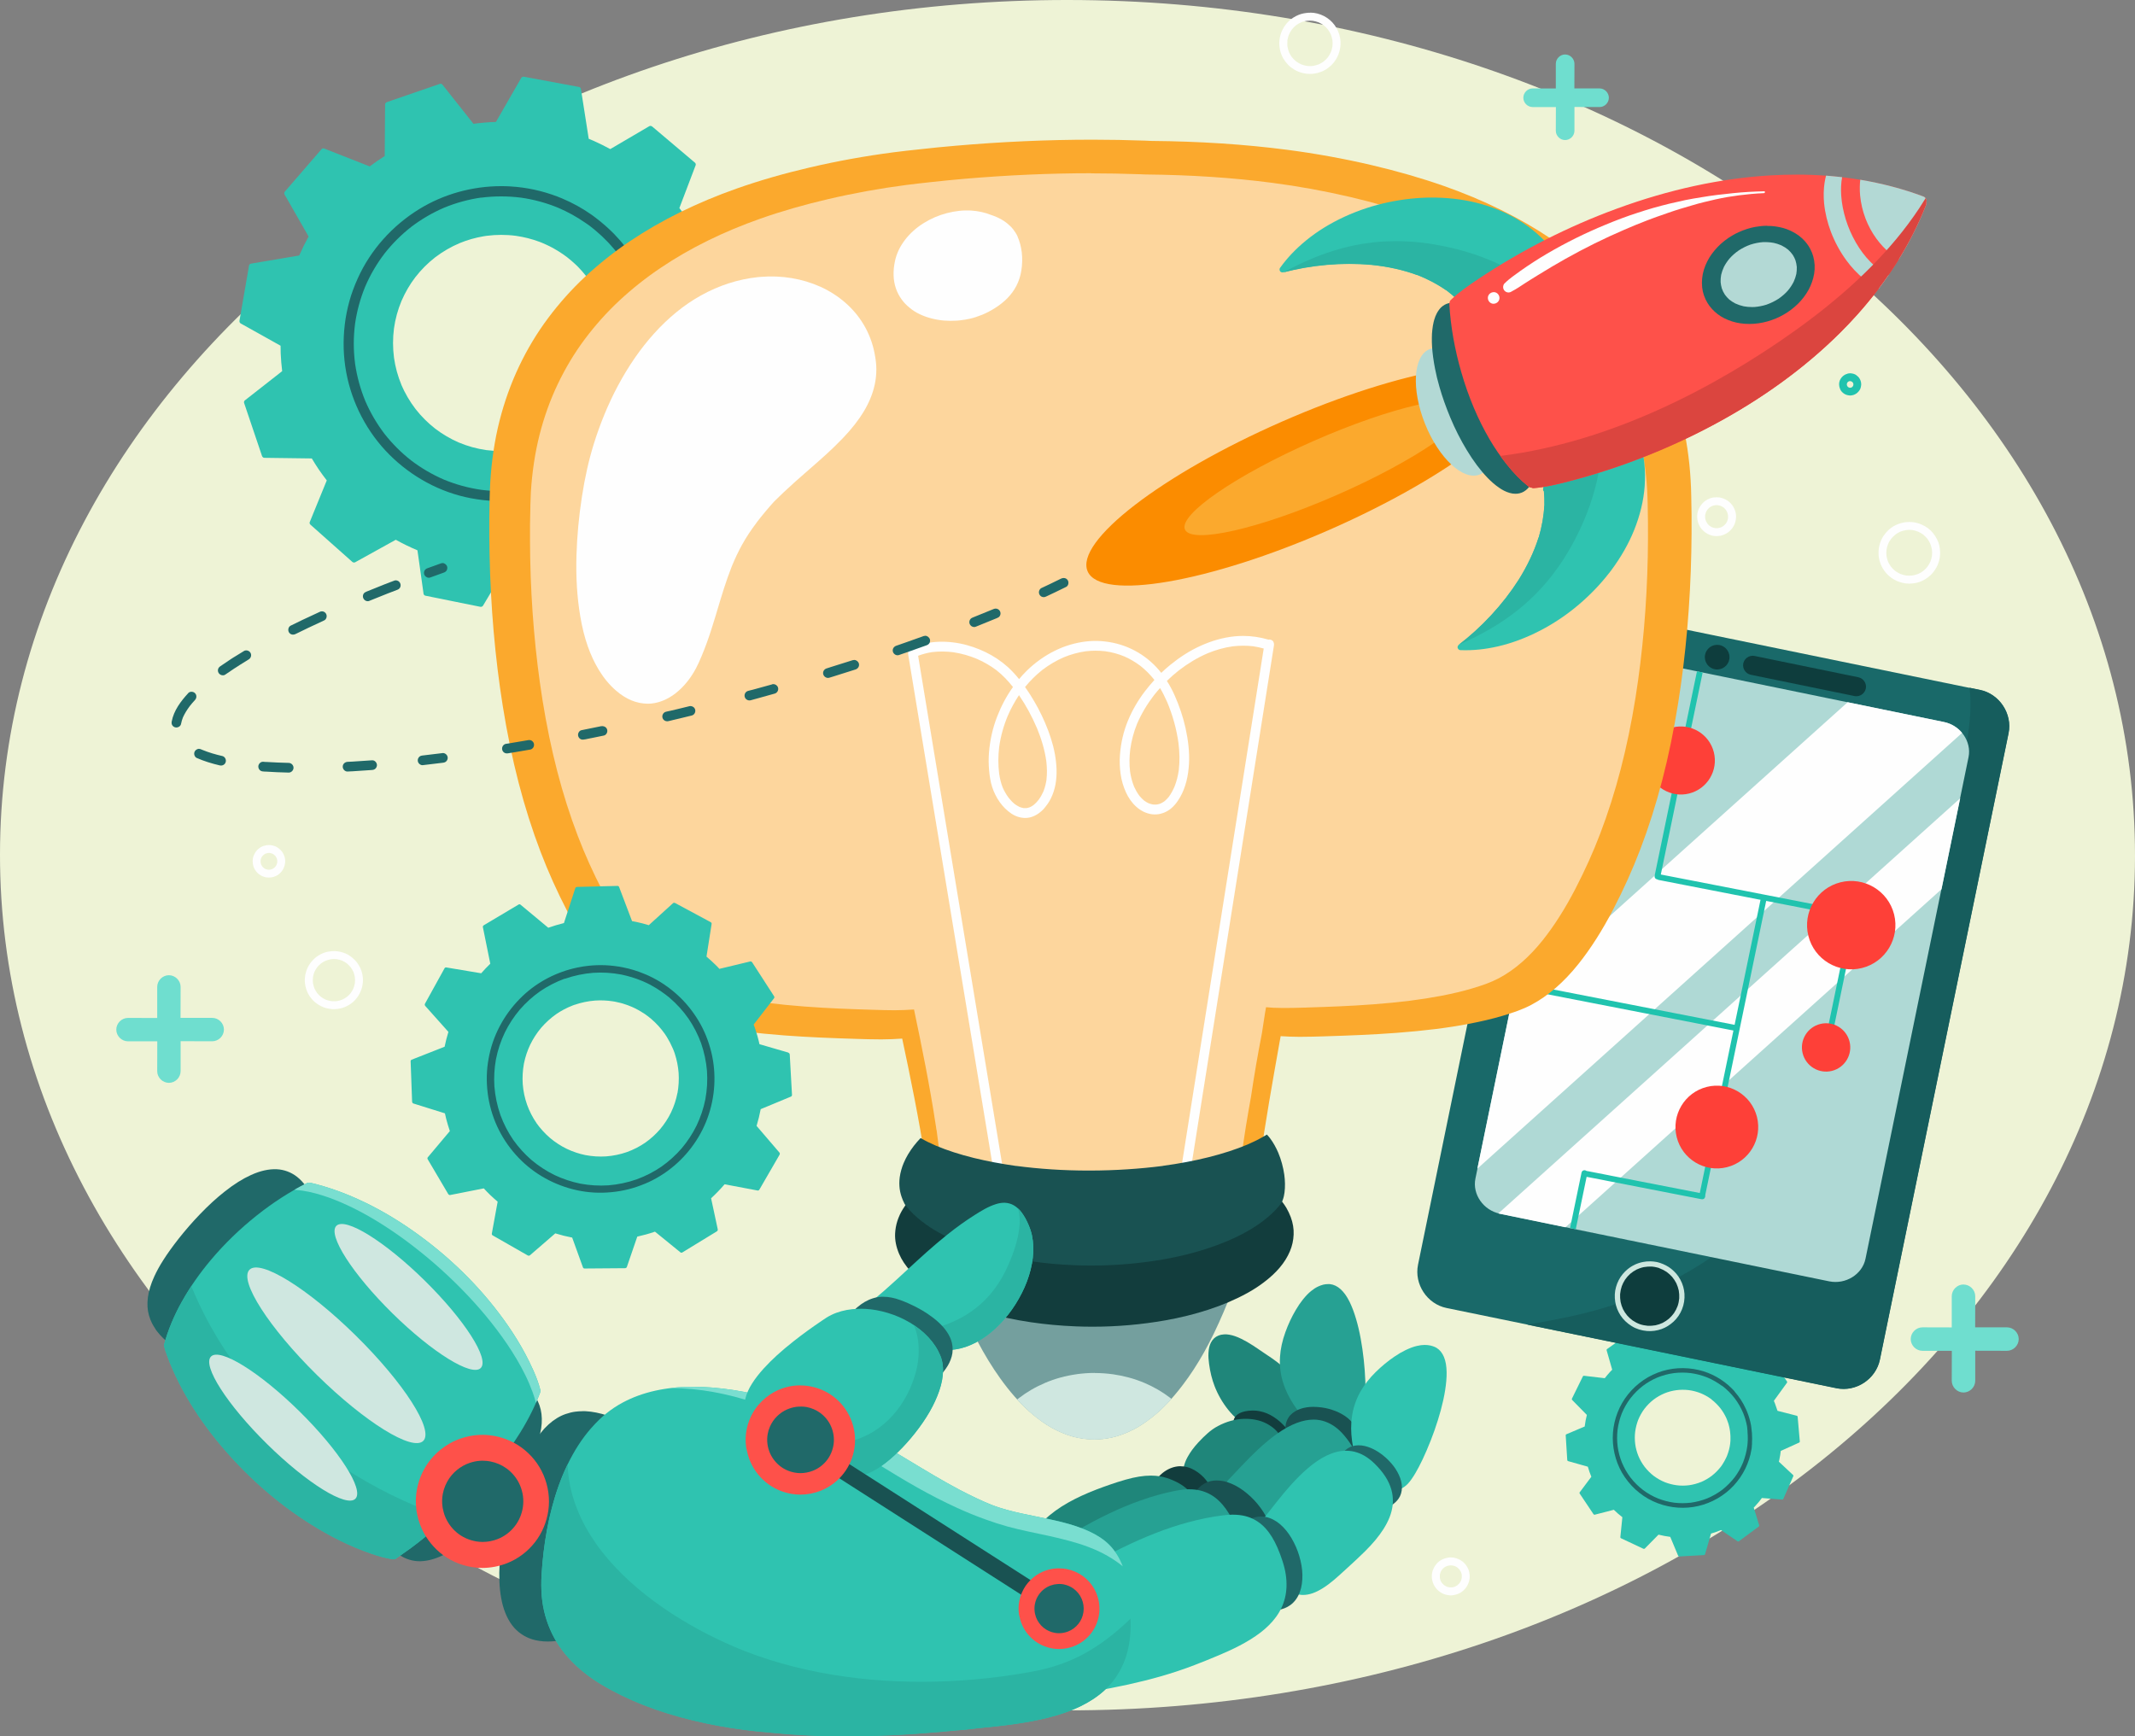 <?xml version="1.0" encoding="UTF-8"?> <svg xmlns="http://www.w3.org/2000/svg" xmlns:xlink="http://www.w3.org/1999/xlink" viewBox="0 0 550.98 448.16"><rect x="0" y="0" width="550.98" height="448.16" fill="#808080" stroke="none"/><defs><style> .cls-1 { fill: #20c3ae; } .cls-2 { fill: #26a193; } .cls-3 { fill: #b3d9d5; } .cls-4 { fill: #165d5d; } .cls-5 { fill: #db453f; } .cls-6 { fill: #eef3d6; } .cls-7, .cls-8 { fill: #fefefe; } .cls-9 { fill: #cfe7e0; } .cls-10, .cls-8 { mix-blend-mode: soft-light; } .cls-11 { fill: #206969; } .cls-12 { fill: none; } .cls-13 { fill: #123d3d; } .cls-14 { fill: #196969; } .cls-15 { fill: #fb8c00; } .cls-16 { fill: #195252; } .cls-17 { isolation: isolate; } .cls-18 { fill: #fe514a; } .cls-19 { fill: #2fc3b0; } .cls-20 { fill: #afd9d5; } .cls-21 { fill: #749f9e; } .cls-22 { fill: #79ded0; } .cls-23 { fill: #fdd69d; } .cls-24 { fill: #fe4038; } .cls-25 { fill: #6fdecf; } .cls-26 { fill: #cde7df; } .cls-27 { fill: #0e3d3d; } .cls-28 { fill: #135252; } .cls-29 { clip-path: url(#clippath); } .cls-30 { fill: #1f867a; } .cls-31 { fill: #fba92d; } .cls-32 { fill: #2bb4a3; } </style><clipPath id="clippath"><path class="cls-12" d="M501.71,186.37l-30.57-6.28-54.42-11.18c-4.25-.87-8.54,1.8-9.37,5.83l-18.55,90.3-8.04,39.16c-.83,4.03,2.06,8.18,6.31,9.05l84.99,17.46c4.25.87,8.54-1.8,9.37-5.83l26.59-129.46c.83-4.03-2.06-8.18-6.31-9.05"></path></clipPath></defs><g class="cls-17"><g id="_Слой_2" data-name="Слой 2"><g id="OBJECTS"><path class="cls-6" d="M275.64,0C123.6-.12.08,98.69,0,220.51c-.08,121.82,123.29,220.82,275.34,220.93,152.05.12,275.56-98.69,275.64-220.51C551.06,99.11,427.69.12,275.64,0"></path><g><path class="cls-25" d="M43.59,251.7c-1.64,0-3.02,1.38-3.02,3.02v8.02l-7.54-.02c-1.64,0-3.02,1.38-3.02,3.02s1.38,3.02,3.02,3.02h7.56l-.02,7.7c0,1.64,1.38,3.02,3.02,3.02s3.02-1.38,3.02-3.02v-7.73l8.16.02c1.64,0,3.02-1.38,3.02-3.02s-1.38-3.02-3.02-3.02h-8.18l.02-7.99c0-1.64-1.38-3.02-3.02-3.02"></path><path class="cls-25" d="M403.91,14.06c-1.3,0-2.4,1.1-2.4,2.41v6.37l-5.98-.02c-1.3,0-2.4,1.1-2.4,2.41s1.1,2.4,2.4,2.4h6l-.02,6.12c0,1.3,1.1,2.4,2.4,2.4s2.41-1.1,2.41-2.4v-6.14l6.48.02c1.3,0,2.4-1.1,2.4-2.4s-1.1-2.41-2.4-2.41h-6.5l.02-6.35c0-1.3-1.1-2.41-2.41-2.41"></path><path class="cls-25" d="M506.72,331.52c-1.64,0-3.03,1.39-3.03,3.03v8.05l-7.56-.02c-1.64,0-3.03,1.39-3.03,3.03s1.39,3.03,3.03,3.03h7.58l-.02,7.73c0,1.64,1.39,3.03,3.03,3.03s3.03-1.39,3.03-3.03v-7.75l8.19.02c1.64,0,3.03-1.39,3.03-3.03s-1.39-3.03-3.03-3.03h-8.21l.02-8.02c0-1.64-1.39-3.03-3.03-3.03"></path></g><path class="cls-1" d="M476.75,96.47c-.23.05-.45.16-.66.26-.21.11-.4.28-.58.43-.22.19-.39.45-.54.69-.25.43-.37.93-.35,1.42,0,.17.02.34.06.51.03.15.07.3.13.44.03.08.07.17.1.25.02.05.04.09.06.14.19.39.54.73.89.97.2.14.41.24.63.32.28.1.55.14.85.17.22.02.48-.01.7-.06.23-.05.45-.12.66-.23.22-.11.41-.23.6-.39.23-.2.41-.42.58-.66.3-.42.39-.96.44-1.46.02-.25-.04-.53-.09-.78-.05-.26-.19-.52-.32-.76-.21-.38-.53-.65-.87-.91-.36-.27-.83-.4-1.27-.45-.06-.01-.12-.02-.19-.02,0,0-.02,0-.03,0-.02,0-.04,0-.06,0-.02,0-.05,0-.07,0-.22,0-.46.05-.67.1M477.56,98.38c.08.02.16.04.24.06.07.04.13.07.19.12.05.05.1.1.15.15.04.06.07.12.1.18.02.07.04.14.06.21,0,.08,0,.15,0,.23-.02.07-.04.15-.06.22-.03.07-.07.13-.11.2-.05.06-.1.11-.16.16-.06.04-.11.07-.17.1-.07.02-.15.04-.22.06-.08,0-.16,0-.23,0-.07-.02-.15-.04-.22-.06-.06-.03-.12-.07-.18-.11-.06-.05-.11-.1-.16-.16-.04-.06-.07-.12-.11-.19-.02-.08-.05-.15-.06-.23,0-.07,0-.15,0-.22,0-.03.01-.06.02-.08.01-.05.03-.1.04-.14.03-.06.07-.12.1-.18.05-.06.11-.11.17-.17.05-.04.11-.07.17-.1.06-.02.13-.04.19-.06,0,0,.02,0,.03,0,.07,0,.15,0,.22,0"></path><g><path class="cls-19" d="M196.87,93.3l-9.48-5.06c0-.36,0-.72,0-1.08-.04-1.11-.1-2.22-.2-3.32l-.02-.18-.02-.2c-.08-.85-.2-1.69-.32-2.53l2.43-2.07,6.65-5.66c.16-.13.23-.43.15-.63l-2.59-6.74-2.59-6.74c-.02-.05-.05-.1-.07-.15-.13-.22-.34-.34-.57-.33l-11.31.32c-.16-.26-.31-.53-.47-.79-.14-.22-.29-.45-.43-.67-.85-1.3-1.76-2.55-2.71-3.77l1.11-2.91,3.1-8.16c.07-.19,0-.49-.17-.63l-5.51-4.66-5.51-4.66s-.09-.07-.14-.09c-.22-.13-.46-.13-.66-.01l-10.05,5.9-.05-.03c-1.32-.72-2.69-1.4-4.07-2.02l-.2-.09-.14-.06c-.36-.16-.73-.31-1.1-.46l-.67-4.29-1.35-8.62c-.03-.2-.25-.42-.46-.46l-7.1-1.32-7.1-1.32c-.05-.01-.11-.01-.16-.01-.26,0-.46.11-.58.32l-6.22,10.82-.3.53c-1.96.06-3.89.23-5.81.48l-2.6-3.29-5.42-6.84c-.13-.16-.43-.24-.63-.18l-6.83,2.35-6.82,2.35c-.05.02-.1.04-.15.07-.22.13-.35.33-.35.56l-.09,12.48v.82c-1.33.84-2.63,1.73-3.88,2.68l-3.67-1.44-8.12-3.19c-.19-.08-.49,0-.63.17l-4.72,5.46-4.72,5.46s-.07.09-.09.14c-.13.22-.14.46-.02.66l6.2,10.83c-.88,1.59-1.69,3.23-2.42,4.9l-3.89.66-8.6,1.45c-.2.03-.42.26-.46.47l-1.23,7.11-1.23,7.11c-.01.05-.01.11-.01.16,0,.26.12.46.32.58l10.29,5.75c0,.66,0,1.33.03,1.98.06,1.55.2,3.07.38,4.58l-2.78,2.18-6.87,5.38c-.16.13-.25.43-.18.63l2.31,6.84,2.31,6.84c.02.05.04.1.07.15.13.22.32.35.56.35l12.23.16c.57.95,1.16,1.9,1.78,2.82.67.98,1.36,1.92,2.08,2.85l-1.1,2.69-3.3,8.08c-.08.19,0,.49.16.63l5.4,4.8,5.39,4.79s.09.07.13.1c.22.13.45.14.66.03l10.47-5.8c1.82,1.01,3.68,1.92,5.59,2.72l.37,2.6,1.21,8.64c.03.2.24.43.45.47l7.07,1.43,7.08,1.43c.05.01.11.02.16.02.26,0,.46-.11.59-.31l5.88-9.86c2.17-.02,4.34-.15,6.46-.42.03,0,.07-.01.1-.01l1.9,2.34,5.49,6.78c.13.16.43.24.63.17l6.8-2.42,6.8-2.42c.05-.02.1-.04.15-.07.22-.13.34-.33.34-.57l-.04-11.37c2.01-1.19,3.92-2.49,5.75-3.9l3.02,1.25,8.06,3.35c.19.08.49,0,.63-.15l4.82-5.37,4.83-5.37s.07-.09.1-.13c.13-.22.15-.45.03-.66l-5.99-10.95-.03-.05c.99-1.81,1.89-3.66,2.67-5.54l2.95-.56,8.57-1.62c.2-.04.42-.26.45-.48l1.09-7.13,1.09-7.13c0-.05.01-.11,0-.16,0-.26-.13-.46-.33-.57ZM125.63,60.86c1.23-.16,2.48-.24,3.72-.24s2.55.08,3.81.25c2.07.3,4.11.81,6.06,1.54l.16.06.18.07c.19.08.39.15.58.24.64.27,1.22.55,1.79.83l.09.05.09.05.12.06h0s.14.07.14.07l.11.06s.07.04.1.05c.03.02.05.03.15.08,0,0,.1.06.1.06.06.03.11.06.18.1.82.46,1.62.97,2.4,1.51l.1.07c.29.2.57.41.86.63.71.56,1.4,1.14,2.06,1.76l.07.07.11.1.17.16.07.07.07.06h0s.08.08.08.08l.13.13.16.17.1.11.07.07h0s.08.09.08.09l.11.12.09.09h0s.07.08.07.08h0s.08.09.08.09l.08.08h0s.06.07.06.07l.11.12.15.17c.38.43.75.87,1.1,1.32h0s.06.08.06.08c1.43,1.87,2.63,3.91,3.59,6.14.01.02.02.05.03.07.15.36.29.73.43,1.09.53,1.46.95,2.96,1.26,4.51l.03.16s.02.09.04.21c.06.33.11.66.17,1.05h0s0,.11,0,.11c.02.14.03.28.05.46.26,2.35.23,4.71-.07,7.02-.34,2.41-.99,4.78-1.91,7.05l.05-.16c-.96,2.27-2.2,4.41-3.7,6.37-1.48,1.89-3.19,3.61-5.09,5.08-1.88,1.43-3.92,2.62-6.03,3.54-2.3.97-4.71,1.64-7.19,1.99h-.09c-1.22.17-2.45.24-3.68.24s-2.57-.09-3.84-.25c-2.45-.35-4.84-1.01-7.12-1.97h0c-2.16-.94-4.21-2.14-6.1-3.59-1.87-1.46-3.57-3.16-5.04-5.04-1.49-1.95-2.74-4.09-3.71-6.35l.08.15c-.94-2.25-1.59-4.62-1.93-7.04-.33-2.51-.33-5.05-.01-7.55.34-2.45,1-4.85,1.94-7.1.95-2.2,2.15-4.27,3.59-6.15,1.48-1.91,3.2-3.63,5.1-5.11,1.95-1.49,4.08-2.72,6.32-3.67,1.97-.81,4.03-1.4,6.19-1.77.25-.04.5-.08.8-.12Z"></path><path class="cls-11" d="M131.77,48.12c4.11.24,8.16,1.12,12,2.58.03,0,.06.02.09.03.45.18.9.36,1.35.55,2.6,1.11,5.09,2.48,7.41,4.11.01,0,.03.02.04.03.08.05.16.11.24.17.03.02.06.04.08.06.06.05.13.09.19.14.04.03.09.06.13.1.03.02.06.04.09.06.07.05.15.11.22.17.02.01.03.02.05.04.04.03.09.07.13.1,1.62,1.23,3.15,2.57,4.58,4.01.52.53,1.02,1.07,1.5,1.62h.01c.07.09.13.17.2.24.03.03.06.07.08.1.05.06.09.11.14.16.04.05.09.1.13.15.03.04.07.08.1.12l.16.2s.05.06.07.09c.06.07.12.15.18.22.02.03.04.05.06.08.06.08.12.15.18.22.02.03.04.05.06.08.06.07.11.14.17.21.03.03.05.07.08.1.05.06.1.13.14.19.04.04.07.09.1.13.04.05.07.1.11.14.05.06.09.12.14.18l.06.08c.12.17.24.33.37.5,2.34,3.23,4.14,6.83,5.43,10.59,1.29,3.76,1.97,7.74,2.12,11.72.28,8.03-1.93,16.07-6.18,22.88-4.24,6.78-10.54,12.25-17.83,15.52-1.9.85-3.87,1.56-5.88,2.12-1.96.54-3.96.9-5.98,1.15-4.18.52-8.43.31-12.57-.47-7.96-1.5-15.35-5.56-21.06-11.28-5.73-5.74-9.63-13.24-11.11-21.21-.75-4.05-.87-8.21-.38-12.3.24-2.04.64-4.04,1.18-6.02.55-2.02,1.3-3.98,2.15-5.88,3.31-7.4,8.97-13.67,15.86-17.92,6.34-3.91,13.77-5.94,21.21-5.94.79,0,1.58.02,2.38.07M124.18,50.99c-3.25.47-6.42,1.33-9.46,2.57-3.04,1.3-5.9,2.96-8.54,4.96-2.57,2-4.88,4.3-6.9,6.86-2.05,2.67-3.75,5.58-5.07,8.68.03-.07.06-.15.09-.23-.04.09-.08.18-.11.28,0,.01-.01.02-.02.04,0-.01.01-.02.02-.04-1.23,3.02-2.08,6.16-2.55,9.39-.45,3.45-.45,6.94,0,10.39.48,3.32,1.37,6.55,2.65,9.65,1.29,2.98,2.93,5.78,4.89,8.37,2.03,2.59,4.35,4.92,6.94,6.94,2.6,1.98,5.43,3.63,8.43,4.93,3.09,1.28,6.31,2.16,9.62,2.64,3.43.44,6.9.44,10.32,0,3.34-.48,6.59-1.37,9.7-2.67-.07.03-.14.06-.22.09,3.05-1.3,5.93-2.98,8.57-4.98,2.54-1.99,4.83-4.27,6.82-6.8,2.02-2.62,3.69-5.48,5.01-8.51,1.32-3.17,2.22-6.49,2.69-9.9.41-3.35.4-6.72-.02-10.06-.47-3.28-1.33-6.47-2.59-9.53-1.33-3.12-3.04-6.04-5.11-8.73-.71-.89-1.45-1.75-2.22-2.58h0c-.05-.06-.11-.12-.16-.17l-.07-.07-.06-.07c-.98-1.02-2.02-2-3.1-2.91-.01,0-.02-.02-.04-.03-.05-.05-.11-.09-.16-.13-.03-.03-.07-.06-.1-.09-.03-.03-.07-.05-.1-.08-.06-.05-.12-.09-.17-.14,0,0-.02-.02-.03-.02-.21-.17-.41-.33-.62-.49-.02-.02-.04-.03-.06-.05-.04-.03-.07-.06-.11-.09-.04-.03-.09-.06-.13-.1-.05-.04-.1-.07-.15-.11-.03-.02-.06-.05-.1-.07-.06-.04-.11-.08-.17-.12-.03-.02-.05-.04-.08-.06-.07-.05-.13-.1-.2-.14-.02-.01-.03-.02-.05-.03l-.23-.16s-.02-.01-.03-.02c-.08-.06-.16-.11-.24-.17h-.01c-2.14-1.48-4.41-2.73-6.8-3.76-3.09-1.29-6.33-2.17-9.65-2.65-3.44-.44-6.91-.44-10.35,0M99.25,65.42c-.04.05-.08.1-.12.15.04-.05.08-.1.12-.15M167.06,83.58c.01.1.03.2.04.3-.01-.1-.03-.2-.04-.3M167.06,93.83s-.01.07-.01.11c0-.04,0-.08.01-.11M124.08,126.4s.07,0,.1.01c-.03,0-.07,0-.1-.01M124.19,126.41c.08.01.16.02.24.04-.08-.01-.16-.02-.24-.04M94.19,74.11h0s.01-.03.02-.05c0,.02-.02.03-.02.05"></path></g><g><path class="cls-7" d="M492.74,134.72c-.22,0-.45.01-.67.03-.24.02-.48.05-.72.09-.45.07-.91.2-1.41.39-.21.08-.41.17-.62.26l-.13.06c-.7.33-1.35.78-1.94,1.36-.43.43-.78.84-1.09,1.29l-.17.25c-.11.16-.2.33-.29.5-.2.38-.36.77-.49,1.16-.04.12-.08.24-.11.36-.17.54-.27,1.15-.3,1.8-.02.31-.02.54,0,.77.05,1.42.54,2.87,1.36,4.09.83,1.24,2.06,2.25,3.44,2.84.74.32,1.48.51,2.25.61.28.03.56.05.84.05.48,0,1-.05,1.56-.14,1.39-.24,2.75-.93,3.93-2.01.48-.44.92-.98,1.35-1.68.39-.61.7-1.36.93-2.21.3-1.16.31-2.42.03-3.73-.25-1.14-.82-2.27-1.69-3.34-.73-.9-1.76-1.66-2.91-2.14-.76-.33-1.56-.54-2.37-.62-.05,0-.1-.02-.15-.02-.19-.02-.38-.02-.57-.02h-.07ZM487.69,139.61h0c.12-.2.24-.38.37-.56.32-.39.69-.75,1.08-1.07.09-.07.18-.13.28-.2l.1-.07c.12-.08.21-.13.3-.18l.09-.05.09-.05.09-.05c.12-.06.23-.12.33-.16.46-.18.94-.31,1.44-.4.22-.03.37-.04.51-.05.16-.01.26-.01.36-.01.25,0,.49.01.73.03.51.08,1.02.22,1.54.42.46.21.9.46,1.32.76.4.33.78.71,1.11,1.12.29.41.53.82.73,1.27.19.51.33,1.01.42,1.55.05.52.05,1.02,0,1.54-.07.48-.2.96-.39,1.47-.21.47-.47.93-.78,1.35-.33.42-.69.78-1.1,1.11-.4.29-.81.53-1.27.74-.51.2-1.03.34-1.56.42-.26.03-.51.04-.77.04s-.51-.01-.77-.04c-.51-.08-1-.21-1.51-.41-.48-.22-.91-.47-1.34-.78-.38-.31-.73-.66-1.08-1.08-.3-.41-.54-.82-.73-1.24-.09-.22-.15-.42-.21-.61-.1-.32-.16-.63-.22-.94-.06-.51-.06-1.03,0-1.55.08-.55.22-1.06.43-1.57.05-.11.1-.22.16-.33l.04-.1.06-.1.06-.11.06-.12s0,0,0,0h0s0,0,0,0"></path><path class="cls-7" d="M443.1,128.34c-.3,0-.6.02-.9.06l-.13.02c-.55.08-1.14.32-1.75.69-.61.37-1.15.93-1.61,1.65-.11.17-.21.36-.29.54-.25.55-.4,1.15-.43,1.78,0,.06,0,.11,0,.17-.02.38.03.82.16,1.35.08.38.25.79.52,1.27l.06.1c.66,1.07,1.72,1.87,2.99,2.24.37.11.78.16,1.21.16.35,0,.73-.03,1.14-.11.25-.05.51-.13.81-.26.41-.17.76-.36,1.09-.6.58-.43,1.07-.98,1.44-1.64.37-.65.58-1.43.62-2.32.03-.66-.12-1.39-.44-2.11-.29-.67-.75-1.29-1.32-1.78-.5-.43-1.1-.75-1.81-.99-.42-.14-.87-.21-1.36-.21M443,136.32c-.12,0-.25,0-.38-.02-.25-.04-.5-.11-.78-.21-.23-.11-.45-.24-.66-.39-.2-.17-.38-.35-.54-.55-.13-.18-.25-.38-.35-.58-.06-.15-.1-.26-.13-.37-.04-.15-.07-.31-.1-.46-.02-.19-.02-.37-.02-.55v-.15s.03-.17.03-.17l.02-.11c.05-.22.1-.4.17-.57.11-.24.24-.46.4-.68.14-.16.28-.3.43-.44.03-.02.06-.05.09-.08.21-.15.42-.27.65-.38.27-.1.53-.17.79-.21.13-.01.26-.02.39-.02s.26,0,.39.02c.24.04.49.11.75.21.24.12.47.24.68.39.19.17.38.35.54.56.14.2.26.42.37.65.09.25.16.51.21.79.02.24.02.48,0,.72-.04.27-.12.55-.22.82-.11.23-.24.45-.39.65-.16.19-.34.36-.53.52-.2.15-.42.27-.67.39-.25.09-.5.16-.75.2-.14.02-.27.02-.41.02"></path><path class="cls-7" d="M338.12,3.29c-.11,0-.22,0-.34,0h-.14c-.21.02-.42.04-.63.07-.19.02-.38.05-.57.09-.9.17-1.81.55-2.63,1.07l-.16.1c-.66.44-1.26.99-1.78,1.64-.4.51-.71,1.01-.94,1.5-.4.84-.65,1.73-.74,2.64-.05.41-.06.78-.03,1.17.02.48.09.94.2,1.4.14.67.4,1.35.76,2.01l.05.09.08.14.07.1c.31.49.68.97,1.11,1.42.44.45,1,.88,1.65,1.27.6.36,1.31.65,2.11.85.59.15,1.21.23,1.83.23.92,0,1.83-.16,2.71-.47.71-.25,1.39-.61,2.02-1.08.27-.2.55-.43.84-.71.29-.28.55-.61.79-.92.92-1.21,1.45-2.69,1.57-4.33.08-1.16-.15-2.4-.66-3.58-.46-1.06-1.18-2.04-2.07-2.81-.92-.79-2.04-1.38-3.26-1.69-.58-.15-1.2-.23-1.83-.23M336.3,5.59h0c.35-.1.68-.18.99-.22.25-.03.49-.04.74-.04s.5.01.75.04c.5.08,1.01.21,1.53.41.47.21.9.46,1.32.77.4.32.75.68,1.08,1.08.28.38.52.8.74,1.26.18.46.32.97.41,1.49.06.53.06,1.07,0,1.59-.08.5-.21.99-.38,1.45-.22.49-.48.94-.8,1.38-.33.4-.69.76-1.06,1.05-.38.28-.78.52-1.24.74-.52.2-1.04.34-1.58.43-.24.03-.48.04-.72.04-.27,0-.53-.02-.8-.05-.5-.08-.99-.21-1.51-.41-.45-.21-.88-.46-1.29-.76-.39-.32-.76-.69-1.09-1.09-.27-.38-.51-.79-.73-1.25-.2-.52-.33-1.02-.41-1.53-.02-.2-.03-.4-.04-.6,0-.38,0-.66.03-.94.03-.2.07-.4.12-.6.07-.31.17-.61.28-.91.22-.49.48-.93.78-1.34.16-.19.32-.37.49-.55.17-.17.35-.34.55-.5.42-.3.85-.56,1.33-.77.14-.06.27-.1.41-.15l.11-.04s0,0,0,0"></path><path class="cls-7" d="M86.24,245.48c-.41,0-.83.04-1.27.1-.09.01-.18.03-.27.04-.79.13-1.62.45-2.4.93-.13.08-.19.11-.24.15-.6.38-1.16.89-1.67,1.5-.1.12-.2.25-.29.38l-.07.09-.06.09c-.37.53-.67,1.13-.89,1.78-.09.25-.16.51-.22.76l-.03.11c-.07.31-.11.63-.14.98v.12s-.02.12-.02.12c-.05.78.06,1.67.33,2.55.42,1.41,1.3,2.71,2.5,3.65.6.47,1.23.83,1.91,1.11.71.28,1.49.46,2.39.52.13,0,.26.01.39.01.57,0,1.18-.08,1.83-.24.68-.16,1.39-.46,2.1-.89,1.27-.77,2.3-1.97,2.91-3.38.16-.37.29-.74.4-1.13.1-.38.15-.77.2-1.15.09-.79.03-1.65-.2-2.56-.18-.77-.54-1.57-1.03-2.31-.5-.75-1.15-1.42-2.01-2.03-.73-.53-1.65-.92-2.65-1.14-.41-.09-.86-.14-1.35-.16-.05,0-.09,0-.14,0M85.55,247.55h0c.21-.02.41-.03.62-.03.25,0,.49.01.74.04.5.09.95.21,1.37.37.45.21.87.45,1.24.73.37.31.7.63.99,1,.28.38.51.79.71,1.22.16.44.29.9.37,1.38.05.48.05.96,0,1.43-.08.46-.2.93-.38,1.4-.2.45-.45.87-.72,1.24-.27.33-.59.66-.96.96-.4.29-.81.53-1.25.73-.47.17-.92.3-1.38.37-.24.02-.47.03-.71.03s-.49-.01-.74-.04c-.49-.08-.94-.2-1.39-.37-.44-.21-.85-.44-1.21-.71-.36-.29-.68-.61-.99-.98-.27-.37-.5-.77-.7-1.18-.18-.47-.31-.94-.4-1.45-.05-.48-.05-.96,0-1.45.07-.45.19-.89.37-1.35.19-.42.43-.83.72-1.24.31-.38.65-.71,1.02-1.01.32-.23.68-.45,1.07-.64.54-.21,1.02-.35,1.52-.43l.1-.02s0,0,0,0,0,0,0,0"></path><path class="cls-7" d="M69.41,218.11c-.19,0-.38.01-.56.03-.25.04-.51.1-.76.17-.55.17-1.07.48-1.5.87-.08.07-.16.15-.24.23-.27.27-.49.59-.67.98-.06.12-.12.24-.17.37-.03.07-.06.14-.09.21-.23.61-.27,1.32-.13,2.19.1.57.38,1.17.82,1.75.4.52.94.93,1.54,1.21.54.25,1.15.38,1.75.38.87,0,1.7-.26,2.39-.74,1.18-.82,1.87-2.23,1.81-3.69-.03-.63-.22-1.26-.57-1.88-.28-.51-.72-.97-1.35-1.41-.44-.31-1.03-.53-1.65-.62-.04,0-.08-.01-.12-.02-.05-.01-.11-.02-.18-.02-.11,0-.22-.01-.32-.01M67.62,221.08h0s.06-.09.06-.09c.12-.14.26-.28.4-.4.05-.04.11-.07.16-.11.1-.06.2-.12.31-.17.19-.07.38-.12.57-.15.1-.01.19-.02.29-.02.09,0,.17,0,.26.01.19.03.39.09.58.16.17.08.33.18.49.29.13.12.25.24.37.37.11.16.21.32.29.49.07.19.12.38.15.57.02.18.01.36,0,.54-.03.19-.08.38-.15.57-.08.17-.17.33-.28.49-.12.14-.24.26-.39.39-.14.1-.3.19-.46.28-.19.07-.38.12-.58.16-.1,0-.2.01-.3.01s-.19,0-.3-.01c-.18-.03-.36-.08-.54-.14-.16-.08-.32-.17-.47-.28-.15-.13-.29-.27-.42-.42-.1-.14-.18-.28-.25-.44-.07-.19-.12-.38-.16-.58-.02-.19-.02-.37,0-.56.01-.07.03-.15.05-.23.03-.11.06-.22.1-.33.05-.1.11-.21.17-.31l.06-.11s0,0,0,0h0s0,0,0,0"></path><path class="cls-7" d="M374.37,401.97c-.07,0-.13,0-.19,0-.33.02-.67.07-1.02.17-.27.08-.54.17-.81.29l-.12.05c-.52.24-1.01.6-1.44,1.08-.09.11-.15.17-.2.24l-.07.11-.07.09-.12.16-.09.13-.06.11-.06.11-.12.23-.04.1c-.14.27-.23.55-.31.83-.1.38-.15.77-.14,1.19,0,.28.02.59.09.92l.03.12c.14.83.6,1.55.95,2.01.4.51.91.93,1.5,1.26.63.35,1.39.55,2.24.59h.15c.62,0,1.27-.16,2.04-.49.6-.26,1.2-.73,1.68-1.32.47-.59.8-1.26.98-2,.17-.71.16-1.49-.03-2.3-.15-.64-.48-1.29-.96-1.89-.41-.5-.95-.94-1.55-1.25-.43-.22-.9-.38-1.39-.47-.32-.05-.61-.07-.87-.07M372.95,404.42h0c.11-.06.23-.12.34-.18.26-.09.49-.16.74-.2.12-.01.25-.02.37-.02s.25,0,.37.02l.11.02.11.02.12.03c.19.05.28.08.37.11.23.1.44.23.65.37.19.16.36.34.53.53.14.19.26.4.37.61.1.27.16.51.21.75.02.25.02.49,0,.74-.04.25-.11.49-.19.73-.12.24-.24.45-.38.65-.16.18-.33.35-.51.51-.2.14-.42.27-.64.38-.25.09-.5.16-.76.2-.11,0-.22.01-.33.01-.14,0-.28,0-.42-.02-.24-.04-.48-.11-.71-.19-.21-.1-.42-.23-.62-.36-.2-.17-.38-.35-.54-.54-.14-.19-.25-.4-.36-.61-.1-.27-.16-.52-.2-.76-.02-.25-.02-.49,0-.73l.02-.11.02-.12c.05-.23.1-.38.16-.53.05-.1.11-.21.17-.31l.06-.12c.05-.06.09-.13.13-.18.16-.2.33-.37.53-.53.06-.04.12-.08.19-.12l.09-.07s0,0,0,0c0,0,0,0,0,0"></path></g><g><path class="cls-19" d="M453.99,393.66l-1.4-4.55c.11-.11.23-.23.33-.34.34-.36.66-.73.97-1.11l.05-.06.06-.07c.24-.29.46-.59.69-.9l1.41.11,3.86.3c.09,0,.21-.07.25-.15l1.29-2.93,1.29-2.93s.02-.05.02-.07c.03-.11,0-.21-.08-.28l-3.66-3.43c.03-.13.07-.26.1-.39.02-.11.05-.23.07-.35.14-.67.24-1.35.32-2.03l1.26-.57,3.52-1.6c.08-.04.15-.16.14-.25l-.28-3.19-.28-3.19s0-.05-.01-.07c-.03-.11-.1-.18-.2-.21l-5-1.28v-.02c-.2-.64-.42-1.28-.66-1.91l-.04-.09-.03-.06c-.06-.16-.13-.33-.2-.49l1.13-1.56,2.27-3.13c.05-.07.05-.21,0-.29l-1.82-2.63-1.82-2.63s-.03-.04-.05-.06c-.08-.08-.18-.11-.28-.08l-5.34,1.46-.26.07c-.64-.59-1.3-1.14-1.98-1.66l.21-1.85.43-3.84c.01-.09-.06-.21-.14-.25l-2.88-1.39-2.88-1.39s-.05-.02-.07-.03c-.11-.03-.21,0-.29.07l-3.93,3.9-.26.26c-.68-.15-1.37-.27-2.06-.37l-.71-1.6-1.56-3.54c-.04-.08-.16-.15-.25-.14l-3.19.25-3.19.25s-.05,0-.07.01c-.11.03-.19.1-.21.2l-1.43,5.34c-.78.23-1.54.49-2.29.79l-1.43-1.01-3.16-2.23c-.07-.05-.21-.05-.29,0l-2.61,1.85-2.61,1.85s-.04.03-.06.05c-.08.08-.11.18-.08.28l1.44,5.02c-.21.21-.41.42-.61.63-.46.51-.9,1.03-1.31,1.56l-1.55-.18-3.84-.45c-.09-.01-.21.06-.25.14l-1.41,2.87-1.41,2.87s-.02.04-.03.07c-.03.11,0,.21.07.29l3.8,3.87c-.12.48-.23.96-.32,1.44-.1.51-.17,1.03-.24,1.55l-1.19.5-3.56,1.51c-.08.03-.15.15-.15.25l.2,3.19.2,3.19s0,.05.01.07c.03.11.1.19.2.22l5.1,1.44c.26.89.56,1.76.91,2.6l-.7.93-2.32,3.1c-.06.07-.06.21,0,.29l1.78,2.66,1.78,2.66s.03.04.05.06c.08.08.18.11.28.09l4.93-1.27c.69.67,1.41,1.31,2.16,1.88.01,0,.02.02.04.03l-.13,1.33-.39,3.85c0,.09.06.21.15.25l2.9,1.36,2.9,1.36s.05.02.07.02c.11.03.21,0,.29-.07l3.54-3.59c1,.25,2.01.44,3.03.57l.56,1.34,1.49,3.57c.03.08.15.16.25.15l3.19-.18,3.2-.18s.05,0,.07-.01c.11-.03.19-.1.22-.2l1.54-5.32v-.02c.88-.26,1.74-.56,2.58-.91l1.1.75,3.2,2.17c.08.05.21.05.29-.01l2.57-1.9,2.57-1.9s.04-.03.05-.05c.08-.08.1-.18.07-.28ZM441.7,361.21c.44.33.85.7,1.24,1.09.4.4.78.82,1.12,1.27.56.74,1.04,1.54,1.43,2.38l.03.07.03.08c.04.08.08.17.11.26.12.29.21.55.3.82v.04s.03.04.03.04l.02.06h0s.02.07.02.07l.02.05s.01.03.02.05c0,.01,0,.03.02.07,0,0,.01.05.01.05,0,.03.02.05.02.09.11.4.21.81.28,1.22v.05c.04.15.06.31.08.47.05.4.08.8.1,1.2v.05s0,.07,0,.07v.1s0,.04,0,.04v.04h0v.05s0,.08,0,.08v.1s0,.07,0,.07v.04h0v.06s0,.07,0,.07v.06s0,0,0,0v.05s0,0,0,0v.05s0,.05,0,.05h0s0,.04,0,.04v.07s0,.1,0,.1c-.02.25-.04.51-.07.76h0s0,.04,0,.04c-.13,1.03-.4,2.05-.79,3.05,0,.01,0,.02-.01.03-.07.16-.13.32-.21.48-.29.63-.63,1.23-1.01,1.81l-.04.06s-.02.03-.05.08c-.08.12-.17.24-.27.38h0s-.03.04-.03.04c-.04.05-.08.1-.13.16-.65.82-1.4,1.55-2.21,2.19-.86.65-1.8,1.19-2.8,1.62l.07-.04c-1.01.41-2.07.7-3.15.85-1.06.13-2.13.14-3.19,0-1.04-.14-2.05-.4-3-.77-1.03-.41-1.99-.96-2.88-1.62l-.03-.02c-.43-.33-.84-.69-1.23-1.08-.4-.4-.78-.83-1.13-1.28-.66-.87-1.21-1.83-1.62-2.84h0c-.39-.97-.66-1.99-.8-3.03-.13-1.04-.14-2.11-.01-3.16.14-1.08.42-2.14.81-3.16l-.02.07c.41-1,.94-1.95,1.59-2.82.68-.89,1.47-1.69,2.36-2.38.87-.66,1.83-1.21,2.83-1.63.98-.4,2.01-.67,3.05-.81,1.06-.14,2.14-.14,3.2-.02,1.08.14,2.13.42,3.13.82.87.36,1.71.82,2.5,1.38.09.06.18.13.29.21Z"></path><path class="cls-11" d="M447.61,359.12c1.22,1.36,2.22,2.9,2.97,4.56,0,.01.01.03.02.04.09.2.17.4.25.59.47,1.16.83,2.37,1.05,3.61,0,0,0,.01,0,.02,0,.04.02.08.02.13,0,.01,0,.03,0,.05,0,.03.01.07.02.1,0,.02,0,.05.01.07,0,.02,0,.03,0,.05,0,.04.01.08.02.12,0,0,0,.02,0,.03,0,.02,0,.05.01.07.13.89.19,1.79.19,2.69,0,.33-.01.65-.03.98h0c0,.05,0,.1,0,.14,0,.02,0,.04,0,.06,0,.03,0,.06,0,.09,0,.03,0,.06,0,.09,0,.02,0,.05,0,.07v.11s-.01.03-.02.05c0,.04,0,.08-.01.12,0,.02,0,.03,0,.05,0,.04,0,.08-.01.13,0,.02,0,.03,0,.05,0,.04,0,.08-.01.12,0,.02,0,.04,0,.06,0,.03,0,.07-.01.1,0,.03,0,.05,0,.07,0,.03,0,.05-.01.08,0,.03,0,.07-.01.1v.05c-.02.09-.03.18-.05.27-.27,1.75-.83,3.44-1.6,5.03-.77,1.59-1.8,3.05-2.99,4.35-2.42,2.61-5.63,4.45-9.09,5.27-3.45.81-7.14.56-10.46-.69-.87-.33-1.7-.72-2.51-1.17-.79-.44-1.53-.95-2.24-1.51-1.48-1.14-2.75-2.54-3.81-4.07-2.03-2.96-3.09-6.54-3.1-10.13,0-3.6,1.1-7.17,3.13-10.14,1.03-1.51,2.29-2.86,3.72-3.99.71-.56,1.46-1.07,2.25-1.53.8-.46,1.65-.85,2.51-1.18,3.35-1.3,7.09-1.5,10.59-.68,3.22.75,6.19,2.43,8.53,4.76.25.25.49.5.73.76M444.33,357.65c-1.17-.87-2.44-1.59-3.78-2.15-1.36-.54-2.78-.91-4.23-1.11-1.43-.17-2.88-.17-4.31,0-1.48.2-2.92.59-4.31,1.15.03-.01.07-.03.1-.04-.04.02-.08.03-.12.05,0,0-.01,0-.02,0,0,0,.01,0,.02,0-1.33.57-2.58,1.29-3.73,2.16-1.22.95-2.31,2.04-3.25,3.27-.89,1.19-1.62,2.49-2.18,3.86-.52,1.34-.88,2.73-1.07,4.16-.17,1.45-.17,2.91.02,4.35.2,1.44.57,2.84,1.12,4.18.57,1.37,1.31,2.65,2.2,3.83.94,1.21,2.03,2.29,3.25,3.22,1.2.89,2.5,1.63,3.89,2.19-.03-.01-.06-.03-.1-.04,1.37.54,2.79.91,4.25,1.11,1.42.17,2.85.16,4.27,0,1.45-.2,2.87-.57,4.23-1.11,1.41-.59,2.73-1.35,3.94-2.27,1.17-.93,2.22-1.99,3.14-3.17.88-1.18,1.6-2.45,2.16-3.81.55-1.4.93-2.85,1.12-4.34.06-.5.09-1,.11-1.51h0s0-.07,0-.11v-.04s0-.04,0-.04c.01-.63-.01-1.26-.07-1.89,0,0,0-.01,0-.02,0-.03,0-.06,0-.09,0-.02,0-.04,0-.06,0-.02,0-.04,0-.06,0-.03,0-.07-.01-.1,0,0,0-.01,0-.02-.01-.12-.03-.23-.04-.35,0-.01,0-.02,0-.03,0-.02,0-.04,0-.06,0-.02,0-.05-.01-.07,0-.03,0-.05-.01-.08,0-.02,0-.03,0-.05,0-.03,0-.06-.01-.09,0-.01,0-.03,0-.04,0-.04-.01-.07-.02-.11,0,0,0-.02,0-.02l-.02-.12s0,0,0-.02c0-.04-.02-.09-.02-.13h0c-.21-1.14-.54-2.24-.97-3.31-.57-1.37-1.31-2.66-2.21-3.85-.94-1.21-2.04-2.3-3.26-3.23M431.97,354.4s-.06,0-.09.01c.03,0,.06,0,.09-.01M447.64,381.29s-.05.07-.08.11c.03-.04.05-.07.08-.11M444.44,384.52s-.03.02-.04.03c.01-.01.03-.02.04-.03M420.75,381.34s.02.02.03.04c0-.01-.02-.02-.03-.04M420.78,381.38s.04.06.07.09c-.02-.03-.04-.06-.07-.09M427.67,355.56h0s.01,0,.02,0c0,0-.02,0-.02,0"></path></g><g><path class="cls-14" d="M510.96,178.09l-36.2-7.44-64.44-13.24c-5.02-1.03-10.14,2.34-11.17,7.36l-23.16,112.75-10.04,48.9c-1.03,5.02,2.34,10.14,7.36,11.17l100.64,20.67c5.02,1.03,10.14-2.34,11.17-7.36l33.2-161.64c1.03-5.02-2.34-10.14-7.36-11.17"></path><path class="cls-28" d="M394.15,341.91l31.91,6.56-31.87-6.56s-.03,0-.04,0"></path><path class="cls-4" d="M510.97,178.05l-2.68-.55c.13,1.26.2,2.34.23,3.31.04,2.16-.08,4.45-.37,6.8-.56,4.66-1.55,9.07-2.69,13.94l-.19.83c-.2.86-.38,1.65-.57,2.45-.23,1.01-.45,2.03-.66,3.05-.64,3.04-1.32,6.02-2.01,8.85-1.46,5.95-3.12,11.89-4.93,17.65-3.68,11.72-8.05,23.18-12.99,34.08-1.38,3.03-2.65,5.73-3.89,8.24-1.01,2.05-2.34,4.74-3.79,7.42-2.37,4.4-4.74,8.34-7.26,12.07-2.57,3.82-5.27,7.39-8.01,10.61-2.95,3.46-6.01,6.63-9.1,9.44-3.23,2.93-6.58,5.61-9.98,7.95-3.64,2.52-7.43,4.77-11.25,6.68-3.97,2-8.09,3.75-12.22,5.18-4.44,1.54-9.04,2.82-13.68,3.8-3.11.66-5.88,1.2-8.46,1.64-.77.13-1.54.26-2.32.39l79.79,16.43c5.05,1.04,10.18-2.35,11.22-7.4l33.2-161.65c1.04-5.05-2.35-10.18-7.4-11.22"></path><path class="cls-20" d="M501.71,186.37l-30.57-6.28-54.42-11.18c-4.25-.87-8.54,1.8-9.37,5.83l-18.55,90.3-8.04,39.16c-.83,4.03,2.06,8.18,6.31,9.05l84.99,17.46c4.25.87,8.54-1.8,9.37-5.83l26.59-129.46c.83-4.03-2.06-8.18-6.31-9.05"></path><path class="cls-8" d="M476.83,181.24c-11.72,10.54-23.45,21.08-35.18,31.62-15.44,13.88-30.89,27.77-46.34,41.66-1.79,1.6-3.57,3.21-5.36,4.82l-1.17,5.7-7.52,36.59c11.48-10.32,22.97-20.65,34.45-30.97,18.91-17,37.82-34,56.73-51,11.31-10.16,22.61-20.33,33.92-30.5-1.15-1.38-2.77-2.42-4.66-2.81l-24.88-5.11Z"></path><path class="cls-8" d="M463.18,244.4c-14.54,13.07-29.07,26.14-43.61,39.21-10.97,9.86-21.93,19.72-32.9,29.58.13.03.27.07.4.09l16.92,3.48c10.81-9.72,21.63-19.45,32.44-29.17,12.77-11.48,25.54-22.97,38.32-34.45,8.77-7.88,17.53-15.76,26.3-23.64l4.82-23.47c-14.23,12.79-28.46,25.58-42.69,38.38"></path><path class="cls-7" d="M404.53,316.86l27,5.55-26.99-5.56s0,0-.01.01"></path><path class="cls-27" d="M425.34,326.21c-4.63.2-8.22,4.12-8.02,8.75.2,4.63,4.12,8.22,8.75,8.02,4.63-.2,8.22-4.12,8.02-8.75s-4.12-8.22-8.75-8.02"></path><path class="cls-27" d="M443.01,166.43c-1.75.08-3.12,1.56-3.04,3.32s1.56,3.12,3.32,3.04,3.12-1.56,3.04-3.32-1.56-3.12-3.32-3.04"></path><path class="cls-27" d="M458.63,170.5c-1.94-.4-3.88-.8-5.82-1.2-1.32-.27-2.65.61-2.92,1.93-.27,1.32.6,2.65,1.93,2.92,8.36,1.72,16.72,3.43,25.08,5.15.56.12,1.13.23,1.69.35,1.32.27,2.65-.6,2.92-1.93.27-1.32-.6-2.65-1.93-2.92-6.98-1.43-13.96-2.87-20.94-4.3"></path><path class="cls-26" d="M425.86,325.55c-.61-.02-1.23.05-1.82.16-1.49.28-2.89.94-4.06,1.92-.43.36-.83.76-1.19,1.19-.82.97-1.39,2.12-1.74,3.34-.36,1.23-.41,2.57-.21,3.83.2,1.25.67,2.44,1.36,3.5.73,1.13,1.73,2.05,2.86,2.76,1.19.75,2.6,1.17,4,1.28,1.27.1,2.54-.08,3.73-.5,1.17-.42,2.22-1.1,3.13-1.94.94-.87,1.68-1.98,2.16-3.17.51-1.26.71-2.62.63-3.98-.04-.61-.15-1.22-.31-1.81-.17-.63-.43-1.23-.73-1.81-.57-1.1-1.41-2.07-2.38-2.84-.83-.66-1.78-1.15-2.79-1.49-.01,0-.03-.01-.04-.02,0,0,0,0,0,0-.21-.07-.43-.13-.65-.19-.08-.02-.17-.04-.26-.06-.55-.11-1.12-.16-1.68-.18M428.18,327.3s0,0,0,0c.68.25,1.32.57,1.92.97.52.38,1,.81,1.43,1.29.43.51.79,1.07,1.09,1.66.27.6.48,1.22.62,1.86.12.67.15,1.33.12,2.01-.06.68-.19,1.34-.41,1.98-.24.65-.56,1.27-.95,1.85-.37.51-.8.98-1.27,1.41-.51.43-1.06.79-1.65,1.1-.59.28-1.21.48-1.84.62-.67.12-1.34.16-2.02.13-.69-.06-1.36-.19-2.01-.41-.68-.25-1.31-.58-1.9-.98-.5-.37-.95-.78-1.37-1.25-.43-.51-.79-1.06-1.09-1.65-.28-.6-.48-1.21-.62-1.85-.12-.68-.16-1.36-.13-2.04.07-.73.22-1.43.46-2.13-.02.06-.04.11-.06.17.23-.63.53-1.22.89-1.78.39-.56.84-1.07,1.35-1.52.5-.42,1.05-.78,1.63-1.08.46-.21.92-.38,1.4-.52,0,0,.02,0,.02,0l.08-.02.09-.02h.01c.08-.02.15-.04.23-.06.69-.13,1.38-.17,2.08-.14.12.01.24.02.36.04h0s.07.01.11.02c.02,0,.03,0,.05,0,.02,0,.05,0,.07.01.03,0,.06.01.1.02,0,0,.02,0,.03,0,.4.07.8.17,1.2.29M419.42,330.2s-.02.02-.02.04c0-.01.02-.02.02-.04M432.08,338.83s-.02.02-.03.04c0-.01.02-.02.03-.04M418.22,336.1s.01.07.02.1c0-.03-.01-.07-.02-.1M427.17,342.08s-.06.01-.09.02c.03,0,.06-.01.09-.02"></path><g class="cls-29"><g><path class="cls-1" d="M438.53,170.4c-2.25,10.86-4.5,21.72-6.75,32.58-1.57,7.58-3.14,15.17-4.71,22.75,0,.01,0,.02,0,.03-.01.08-.03.16-.05.25-.08.4.11.81.52.92.37.1.84-.12.92-.52.01-.06.03-.13.04-.19,1.96-9.44,3.91-18.89,5.87-28.33l5.61-27.09c.08-.4-.11-.81-.52-.92-.06-.02-.12-.02-.19-.02-.33,0-.67.21-.73.55"></path><path class="cls-1" d="M454.37,232.08c-2.35,11.34-4.7,22.68-7.05,34.02-2.3,11.09-4.59,22.18-6.89,33.27-.61,2.97-1.23,5.94-1.84,8.91-.09.4.11.81.52.92.37.1.84-.12.92-.52,0-.03.01-.07.02-.11,1.75-8.46,3.51-16.92,5.26-25.39,2.37-11.46,4.75-22.92,7.12-34.38,1.13-5.44,2.26-10.88,3.38-16.33.09-.4-.11-.81-.52-.92-.06-.02-.13-.03-.19-.03-.33,0-.66.21-.73.55"></path><path class="cls-1" d="M408.16,302.59c-1.39,6.72-2.78,13.44-4.18,20.17,0,0,0,0,0,0,0,0,0,0,0,0,0,.04-.02.08-.02.12-.08.4.11.81.52.92.37.1.84-.12.93-.52,1.4-6.77,2.8-13.53,4.21-20.31.08-.4-.11-.81-.52-.92-.06-.02-.12-.02-.19-.02-.33,0-.67.21-.74.55"></path><path class="cls-1" d="M475.64,246.39c-1.59,7.66-3.17,15.32-4.76,22.98,0,.02-.01.03-.01.05h0c-.09.41.11.82.52.93.38.11.84-.12.92-.52,1.59-7.68,3.18-15.36,4.77-23.05.09-.4-.11-.81-.52-.92-.06-.02-.13-.03-.19-.03-.33,0-.66.21-.73.55"></path><path class="cls-1" d="M427.86,225.74c-.17.1-.29.26-.35.45-.1.37.12.84.52.92.13.02.27.05.4.08,0,0,.01,0,.02,0,.03,0,.06.01.09.02,2.22.43,4.44.86,6.66,1.3,8.6,1.68,17.21,3.35,25.81,5.03,3.67.72,7.34,1.43,11.01,2.14.21.04.39.03.58-.07.17-.1.29-.26.35-.45.1-.37-.12-.84-.52-.92-5.64-1.1-11.28-2.2-16.92-3.3-6.28-1.23-12.57-2.45-18.85-3.67-1.74-.34-3.48-.68-5.21-1.01-1-.19-1.99-.39-2.99-.58-.07-.01-.14-.02-.21-.02-.13,0-.25.03-.37.1"></path><path class="cls-1" d="M387.4,252.96c-.17.1-.29.26-.34.45-.1.37.12.84.52.92,12.14,2.36,24.27,4.73,36.41,7.09,7.83,1.52,15.67,3.05,23.5,4.58,0,0,0,0,0,0h0s.09.02.14.03c.2.04.39.03.58-.08.17-.1.29-.26.34-.45.11-.37-.12-.84-.52-.92-9.71-1.89-19.42-3.79-29.14-5.68-10.3-2.01-20.6-4.01-30.91-6.02-.07-.01-.14-.02-.21-.02-.13,0-.25.03-.37.1"></path><path class="cls-1" d="M409.13,302.34c-.17.1-.29.26-.34.45-.1.37.12.84.52.92.06.01.11.02.17.03.01,0,.03,0,.04.01.66.13,1.32.26,1.98.38,1.17.23,2.34.46,3.51.69.02,0,.04,0,.06.01,7.9,1.54,15.8,3.08,23.7,4.62.07.01.13.02.2.04.01,0,.03,0,.04,0,.03,0,.06.01.09.02.2.04.39.03.58-.07.17-.1.29-.26.34-.45.02-.06.02-.12.02-.18,0-.33-.21-.68-.55-.74-.03,0-.06-.01-.09-.02-.02,0-.04,0-.07-.01-7.95-1.55-15.91-3.1-23.87-4.65-.02,0-.04-.01-.06-.02-1.83-.35-3.66-.71-5.5-1.07-.02,0-.04,0-.06-.01-.05,0-.1-.02-.15-.03-.07-.01-.14-.02-.21-.02-.13,0-.25.03-.37.1"></path><path class="cls-24" d="M474.97,227.72c-6.1,1.53-9.81,7.73-8.28,13.84,1.53,6.1,7.73,9.81,13.84,8.28,6.1-1.53,9.81-7.74,8.28-13.84-1.53-6.1-7.74-9.81-13.84-8.28"></path><path class="cls-24" d="M440.47,280.53c-5.72,1.44-9.19,7.25-7.76,12.97,1.44,5.72,7.25,9.19,12.96,7.75,5.72-1.44,9.19-7.25,7.75-12.97-1.44-5.72-7.25-9.19-12.96-7.75"></path><path class="cls-24" d="M469.74,264.29c-3.34.84-5.37,4.23-4.53,7.57s4.23,5.37,7.57,4.53c3.34-.84,5.37-4.23,4.53-7.57s-4.23-5.37-7.57-4.53"></path><path class="cls-24" d="M431.63,187.76c-4.7,1.18-7.56,5.96-6.37,10.66s5.96,7.56,10.66,6.38c4.7-1.18,7.56-5.96,6.37-10.66-1.18-4.7-5.96-7.56-10.66-6.38"></path></g></g></g><g><path class="cls-31" d="M436.54,132.88c-.02-1.61-.04-3.22-.08-4.83-.03-1.38-.07-2.8-.16-4.19-.33-5.56-1.13-10.9-2.38-15.84-1.26-4.97-2.96-9.71-5.05-14.09-2.12-4.45-4.64-8.64-7.51-12.47-2.9-3.88-6.13-7.48-9.6-10.72-3.53-3.29-7.39-6.35-11.48-9.11-8.06-5.43-17.36-10.01-27.65-13.63-5.82-2.04-12.13-3.86-18.76-5.41-7.08-1.65-14.36-2.97-21.63-3.92-11.02-1.43-22.57-2.19-35.16-2.3-.49-.02-.98-.05-1.48-.07-4.53-.16-9.07-.25-13.61-.25-11.79,0-23.58.54-35.33,1.56-3.13.27-6.26.57-9.38.93-2.25.23-4.49.49-6.7.77-7.27.95-14.55,2.26-21.63,3.92-6.63,1.54-12.94,3.36-18.76,5.41-10.29,3.62-19.6,8.21-27.65,13.63-4.09,2.76-7.95,5.82-11.49,9.11-3.48,3.24-6.71,6.85-9.6,10.72-2.86,3.82-5.39,8.02-7.5,12.47-2.09,4.39-3.79,9.13-5.05,14.09-1.25,4.95-2.05,10.28-2.38,15.84-.09,1.39-.12,2.82-.16,4.19-.04,1.61-.07,3.22-.08,4.83-.03,3.15,0,6.35.06,9.5.27,13.49,1.41,26.66,3.4,39.13,2.23,14,5.43,26.34,9.78,37.74,1.96,5.13,4.29,10.32,6.95,15.43,2.87,5.52,5.82,10.15,9.01,14.15,3.75,4.7,7.83,8.24,12.14,10.53,2.23,1.19,4.61,2,7.5,2.86,2.57.77,5.33,1.42,8.69,2.06,5.36,1.03,11.28,1.76,18.6,2.32,6.23.47,12.42.7,18.18.88l.56.02c1.96.06,3.99.12,5.99.12h.48c1.73,0,3.49-.08,5.21-.2,2.05,9.61,4.39,20.97,6.11,32.31l.09.57.09.57c.03.19.19.36.35.46.11.07.24.1.38.1-.03.06-.04.13-.04.2,0,.2.08.4.22.53.16.16.34.2.53.23.77.09,1.53.18,2.3.29,4.65.63,9.34,1.45,13.89,2.25,7.24,1.27,14.73,2.59,22.21,3.13,2.29.17,4.59.25,6.83.25.8,0,1.6-.01,2.39-.03,1.57-.04,3.15-.13,4.71-.27,1.72-.15,3.23-.33,4.61-.57,4.04-.68,7.99-1.98,11.82-3.23,1.7-.56,3.46-1.13,5.2-1.65,2.91-.86,5.34-1.41,7.67-1.74.08,0,.12-.01.15-.02.38-.05.76-.09,1.14-.12,0,.07.03.14.07.2.1.17.26.3.45.35.07.02.14.03.2.03.14,0,.27-.04.38-.1.15-.09.32-.27.35-.46v-.13s0,.01,0,.01c.45-.02.78-.35.78-.76,0-.33-.25-.66-.57-.74,1.42-10.17,3.25-20.45,5.02-30.4l.34-1.89c1.55.11,3.13.16,4.7.17h.48c2,0,4.03-.06,5.99-.12l.56-.02c5.76-.18,11.95-.41,18.18-.88,7.33-.56,13.24-1.29,18.6-2.32,3.36-.64,6.12-1.3,8.69-2.06,2.88-.86,5.26-1.67,7.5-2.86,4.3-2.29,8.39-5.83,12.14-10.53,3.19-4,6.14-8.63,9.01-14.15,2.66-5.11,4.99-10.3,6.95-15.43,4.35-11.39,7.55-23.74,9.78-37.74,1.99-12.47,3.13-25.64,3.4-39.13.07-3.15.08-6.35.06-9.5ZM128.85,116.51c.01-.1.03-.2.04-.29h0s.01-.04.01-.04h0s0,0,0,0h0v-.02s0,0,0-.01c0,0,0,0,0,.01v-.04s.03-.08.03-.08c-.03.16-.06.32-.08.48Z"></path><path class="cls-23" d="M281.63,44.71c-10.62,0-21.68.49-32.86,1.45-2.85.25-5.5.51-8.34.82-2.34.25-4.56.51-6.61.77-6.73.88-13.5,2.1-20.13,3.65-6.22,1.45-12.09,3.14-17.45,5.03-9.58,3.37-18.23,7.63-25.71,12.68-3.79,2.54-7.38,5.39-10.69,8.47-3.21,2.99-6.22,6.35-8.93,9.97-2.67,3.57-5.01,7.47-6.98,11.61-1.95,4.08-3.53,8.49-4.7,13.1-1.16,4.61-1.91,9.57-2.23,14.74-.06,1.15-.1,2.31-.13,3.45v.36c-.05,1.59-.08,3.09-.09,4.58-.02,2.83,0,5.81.05,8.84.25,12.49,1.31,24.73,3.16,36.38,2.09,13.04,5.07,24.52,9.11,35.1,1.79,4.71,3.96,9.54,6.46,14.35,2.67,5.15,5.42,9.46,8.38,13.17,3.5,4.38,7.3,7.67,11.3,9.8,2.08,1.11,4.29,1.86,6.97,2.66,2.36.71,4.93,1.32,8.09,1.93,4.96.95,10.46,1.64,17.3,2.16,6.05.46,11.94.67,16.9.82l.52.02h.17s.47.02.47.02h.22c1.52.05,3.13.1,4.71.1h.44c1.54-.01,3.17-.07,4.85-.19,1.99,9.51,4.07,19.66,5.63,30l.08.53.08.53s0,0,.04.1c.61,5.08,1.45,10.2,2.26,15,.06.37.12.66.38.93.24.24.57.37.9.37s.67-.14.91-.37c.21-.21.42-.59.38-.91l-.02-.13v-.13c-.02-.09-.03-.18-.05-.27l-.02-.14-.03-.12c.12-.07.2-.2.25-.29.06-.09.1-.19.13-.32.1.3.34.47.58.62,3.62,2.21,7.9,2.54,12.03,2.87l.65.05c2.39,1.07,5,1.93,7.75,2.56,2.9.66,6.03,1.05,9.58,1.2.87.04,1.74.06,2.61.06,5.31,0,10.93-.67,17.19-2.03,6.6-1.45,13.05-3.59,19.18-6.37.08.52.63.95,1.21.95.34,0,.67-.14.91-.37.22-.22.33-.49.38-.9v-.13s.02-.13.02-.13c.11-.03.23-.09.34-.18.04.02.11.02.18.02.12,0,.25-.02.38-.06l.08-.59.07-.57.14-1.21c.07-.64.15-1.27.23-1.91.71-5.78,1.68-11.38,2.53-16.09.79-5.36,1.74-10.89,2.82-16.42l.25-1.63.56-3.64.26-1.47c1.08.12,2.5.19,4.31.2h.44c1.63,0,3.27-.04,4.95-.09h.47s.15-.02.15-.02l.52-.02c5.06-.16,10.95-.36,16.9-.82,6.77-.51,12.27-1.2,17.3-2.16,3.14-.6,5.71-1.21,8.09-1.92,2.67-.79,4.87-1.55,6.97-2.66,4-2.13,7.81-5.42,11.3-9.8,2.96-3.72,5.7-8.02,8.38-13.17,2.49-4.8,4.67-9.62,6.46-14.35,4.04-10.58,7.02-22.06,9.11-35.1,1.85-11.65,2.91-23.89,3.16-36.38.06-3.03.07-6,.05-8.84-.01-1.5-.04-3-.07-4.49v-.21c-.04-1.26-.07-2.48-.14-3.69-.32-5.23-1.07-10.19-2.23-14.74-1.17-4.62-2.74-9.03-4.7-13.1-1.96-4.13-4.31-8.04-6.98-11.61-2.7-3.62-5.71-6.97-8.93-9.97-3.3-3.07-6.9-5.92-10.69-8.47-7.46-5.04-16.12-9.31-25.71-12.69-5.36-1.88-11.23-3.57-17.45-5.03-6.6-1.54-13.37-2.77-20.13-3.65-10.25-1.33-20.92-2.03-32.61-2.15l-1.45-.06c-4.3-.15-8.56-.23-12.65-.23"></path><g class="cls-10"><path class="cls-7" d="M222.86,83.74c-2.45-4.15-6.42-7.61-11.18-9.75-4.68-2.1-9.99-2.97-15.35-2.53-.26.02-.52.04-.78.07-5.02.53-9.93,2.11-14.58,4.68-4.35,2.4-8.48,5.76-12.28,9.99-3.43,3.82-6.54,8.33-9.25,13.41-2.46,4.62-4.55,9.66-6.21,15-1.28,4.14-2.29,8.6-3.06,13.62-.78,5.06-1.25,10.12-1.4,15.02-.17,5.76.15,10.95.99,15.89.93,5.5,2.49,10,4.78,13.77,1.25,2.06,2.73,3.85,4.42,5.32,1.27,1.11,2.61,1.96,3.98,2.53,1.34.55,2.72.84,4.1.86.37,0,.76-.01,1.14-.05,2.07-.22,4.17-1.11,6.07-2.56,2.14-1.65,3.96-3.87,5.41-6.61.51-.97.95-1.98,1.42-3.1.42-1.01.86-2.11,1.32-3.38.81-2.23,1.52-4.49,2.16-6.6.23-.77.46-1.53.69-2.3,1.05-3.49,2.13-7.09,3.49-10.54l.03-.09.05-.13c.88-2.14,1.77-4.03,2.74-5.76.99-1.79,2.2-3.63,3.82-5.78l-.08.09c1.37-1.78,2.88-3.6,4.51-5.4,1.58-1.57,3.32-3.2,5.44-5.11,1.17-1.05,2.35-2.08,3.54-3.11,2.93-2.55,5.95-5.19,8.68-8.05,4.61-4.83,7.23-9.2,8.25-13.77.29-1.29.44-2.66.44-4.07,0-1.23-.15-2.58-.48-4.22-.5-2.56-1.44-5.03-2.81-7.34ZM166.91,92.07c.11-.16.23-.31.34-.47l.13-.16c-.16.2-.32.41-.47.62Z"></path><path class="cls-7" d="M262.63,61.07c-.32-.72-.77-1.36-1.13-1.84-.47-.64-1.07-1.16-1.64-1.63-.93-.76-2.09-1.4-3.55-1.94-.24-.09-.48-.17-.72-.25-1.49-.59-3.13-.94-4.85-1.06-1.02-.07-2.1-.05-3.2.07-1.05.11-2.12.31-3.19.59-2.11.55-4.11,1.41-5.96,2.56-3.91,2.44-6.62,6.01-7.42,9.79-.56,2.61-.48,4.99.24,7.08.35,1.04.85,1.98,1.52,2.9.54.75,1.21,1.44,2.12,2.18,1.45,1.19,3.31,2.08,5.52,2.66,2.07.54,4.26.73,6.51.58.29-.02.58-.05.87-.08.85-.09,1.69-.23,2.5-.41.99-.22,2.03-.56,3.19-1.02,1.11-.45,2.25-1.05,3.4-1.78,1.19-.76,2.25-1.6,3.14-2.51.94-.96,1.72-2.03,2.31-3.16.64-1.23,1.08-2.59,1.3-4.04.48-3.1.13-6.18-.98-8.68Z"></path></g><path class="cls-7" d="M328.65,165.67c-.16-.28-.43-.49-.75-.57-.11-.03-.22-.04-.33-.04-.07,0-.14.02-.21.03-2.13-.63-4.32-.96-6.53-.96-.75,0-1.5.04-2.25.11-3.06.31-5.98,1.19-8.77,2.45-2.82,1.27-5.42,2.98-7.82,4.93-.8.65-1.56,1.33-2.3,2.04-.4-.5-.82-.99-1.26-1.46-1.83-1.96-4.05-3.59-6.48-4.73-2.43-1.15-5.03-1.8-7.72-2-2.68-.2-5.41.16-7.99.91-2.78.81-5.42,2.15-7.78,3.82-1.26.9-2.45,1.89-3.55,2.98-.67.66-1.31,1.36-1.91,2.09-.53-.65-1.08-1.28-1.65-1.88-3.16-3.35-7.37-5.66-11.79-6.88-2.36-.65-4.84-.96-7.29-.87-1.26.04-2.51.21-3.74.48-1.21.27-2.39.7-3.52,1.22-.28.12-.5.46-.57.75,0,.04,0,.07,0,.11-.1.26-.1.52-.05.8,2.66,16.13,5.33,32.27,8,48.4,2.67,16.14,5.33,32.27,8,48.41,2.22,13.45,4.44,26.89,6.66,40.34.05.31.32.6.57.75.29.17.64.22.96.13.31-.09.58-.3.75-.57.18-.32.18-.62.12-.97-.03-.2-.07-.4-.1-.6,0-.01,0-.03,0-.04-2.28-13.8-4.56-27.6-6.84-41.4-2.67-16.15-5.34-32.3-8.01-48.44-2.52-15.26-5.04-30.51-7.56-45.76,1.17-.44,2.37-.75,3.6-.94,1.82-.23,3.66-.2,5.48.03,2.12.32,4.18.91,6.16,1.74,1.77.78,3.45,1.75,5,2.92,1.6,1.26,2.98,2.73,4.24,4.32-1.71,2.37-3.06,4.97-4.11,7.69-1.14,2.93-1.82,6.03-2.08,9.16-.12,1.52-.11,3.04.02,4.56.13,1.49.34,3,.81,4.43.89,2.71,2.6,5.28,5,6.86,1.08.72,2.4,1.13,3.7,1.09.64-.02,1.28-.16,1.86-.4.78-.31,1.44-.75,2.08-1.3.63-.53,1.14-1.2,1.62-1.86.35-.48.64-1,.91-1.54.54-1.1.91-2.27,1.14-3.47.5-2.61.33-5.27-.13-7.88-.5-2.78-1.41-5.47-2.52-8.07-1.09-2.55-2.39-5-3.88-7.33-.42-.65-.85-1.3-1.31-1.94,1.34-1.64,2.84-3.13,4.5-4.44,1.71-1.3,3.56-2.39,5.53-3.25,1.79-.73,3.66-1.25,5.58-1.53,1.7-.21,3.41-.21,5.12-.01,1.71.24,3.37.7,4.97,1.36,1.43.64,2.78,1.44,4.04,2.38,1.36,1.07,2.58,2.3,3.65,3.66-.83.91-1.62,1.86-2.38,2.84-1.81,2.35-3.32,4.93-4.45,7.67-1.16,2.8-1.83,5.77-2.06,8.79-.13,1.67-.07,3.34.17,5,.23,1.64.69,3.2,1.37,4.7,1.26,2.8,3.66,5.32,6.84,5.68,1.4.16,2.81-.21,4.01-.94,1.35-.82,2.34-2.11,3.12-3.46,1.5-2.6,2.13-5.61,2.3-8.57.18-3.11-.22-6.26-.89-9.3-.64-2.91-1.61-5.73-2.82-8.45-.57-1.29-1.23-2.53-1.99-3.71,1-.98,2.05-1.9,3.15-2.76,2.27-1.74,4.72-3.23,7.34-4.36,2.08-.86,4.25-1.49,6.49-1.8,1.76-.21,3.53-.23,5.29-.02.92.13,1.82.34,2.72.58-2.59,16.32-5.18,32.64-7.77,48.96-2.7,17.03-5.4,34.05-8.1,51.07-2.02,12.75-4.04,25.49-6.07,38.24-.05.35-.05.65.13.96.16.28.43.49.75.57.32.09.67.04.96-.12.25-.15.52-.44.57-.75,2.3-14.47,4.59-28.94,6.89-43.42,2.71-17.08,5.42-34.17,8.13-51.25,2.38-14.99,4.76-29.99,7.14-44.98.05-.35.05-.65-.13-.96ZM267.54,187.75c1.16,2.8,2.07,5.72,2.48,8.72.19,1.62.23,3.26.03,4.89-.16,1.01-.41,1.99-.79,2.94-.34.76-.75,1.48-1.24,2.15-.38.48-.79.92-1.26,1.31-.3.22-.62.41-.96.57-.27.1-.54.17-.83.23-.29.02-.57.02-.86,0-.34-.06-.66-.16-.98-.28-.44-.21-.85-.46-1.25-.75-.59-.48-1.12-1.04-1.59-1.64-.6-.81-1.1-1.68-1.51-2.6-.46-1.15-.73-2.33-.92-3.56-.29-2.31-.28-4.65,0-6.96.39-2.78,1.15-5.49,2.24-8.08.8-1.84,1.76-3.6,2.87-5.27,1.79,2.62,3.31,5.42,4.56,8.34ZM301.2,181.17c1.42,3.39,2.43,6.96,2.93,10.61.29,2.32.36,4.67.08,6.99-.21,1.47-.56,2.92-1.12,4.3-.4.92-.88,1.8-1.47,2.61-.33.4-.68.77-1.08,1.1-.33.24-.67.44-1.04.61-.3.11-.6.19-.92.25-.34.03-.67.03-1.01,0-.38-.07-.76-.17-1.12-.31-.41-.19-.79-.42-1.16-.68-.47-.39-.89-.82-1.27-1.29-.54-.73-.98-1.52-1.35-2.34-.5-1.24-.83-2.53-1.03-3.86-.23-1.91-.19-3.83.04-5.73.31-2.26.89-4.47,1.75-6.59,1.13-2.64,2.62-5.11,4.36-7.38.51-.64,1.03-1.27,1.58-1.88.69,1.15,1.29,2.35,1.82,3.58Z"></path><path class="cls-21" d="M277.01,310.21c-2.48,0-4.74.15-6.9.45-3.35.47-6.26,1.33-8.9,2.63-1.27.63-2.49,1.42-3.71,2.41-1,.81-1.95,1.81-2.9,3.04-3.96,5.14-4.82,11.43-4.83,15.8v.43c-1.4-3.46-2.73-7.1-3.96-10.83-.18-.55-.67-.92-1.22-.92-.11,0-.22.02-.33.05-.32.09-.62.33-.78.64-.16.29-.19.62-.09.91,2.33,7.1,4.83,13.3,7.64,18.96l.06.21.06.21c.07.25.21.46.41.62.21.42.43.84.65,1.26,1.85,3.52,3.84,6.78,5.92,9.68,2.42,3.37,4.85,6.14,7.43,8.47,1.45,1.3,3,2.49,4.61,3.52,1.62,1.03,3.39,1.9,5.27,2.57,1.79.64,3.75,1.04,5.83,1.17.37.02.74.04,1.11.04,1.45,0,2.99-.18,4.58-.52,1.76-.39,3.56-1.06,5.5-2.04,1.51-.77,3.04-1.77,4.8-3.15,2.72-2.12,5.27-4.8,8.03-8.43,3.86-5.08,7.19-11.03,10.48-18.75,2.58-6.04,4.83-12.51,6.87-19.77.18-.66-.22-1.36-.88-1.55-.11-.03-.22-.04-.32-.04-.57,0-1.07.38-1.23.92-.78,2.78-1.62,5.54-2.5,8.19-.08-2.63-.76-4.9-1.99-6.75-1.96-2.93-5.26-4.9-10.4-6.18-2.33-.58-4.68-.94-7.48-1.31-2.06-.27-4.12-.52-6.18-.76l-2.26-.27c-3.92-.47-8.13-.91-12.38-.91"></path><path class="cls-9" d="M282.48,354.35c-1.51,0-3.02.11-4.53.31.01,0,.03,0,.05,0-1.46.2-2.91.49-4.33.88-1.38.38-2.73.85-4.05,1.41l.06-.02c-1.21.52-2.41,1.11-3.55,1.78-1.09.64-2.14,1.34-3.14,2.11,0,0,0,0,0,0-.17.13-.33.26-.5.4,1,1.09,2.01,2.1,3.06,3.04,1.46,1.32,3.01,2.5,4.62,3.52,1.61,1.03,3.39,1.9,5.27,2.57,1.8.65,3.76,1.04,5.84,1.18.37.02.74.03,1.11.03,1.42,0,2.96-.18,4.58-.52,1.76-.4,3.56-1.07,5.5-2.05,1.5-.76,3.03-1.76,4.82-3.15,1.72-1.34,3.37-2.91,5.05-4.79-.11-.08-.21-.17-.32-.25h0s0,0,0,0c0,0,0,0,0,0,0,0,0,0,0,0,0,0,0,0,0,0-.02-.01-.03-.02-.04-.03h0s0,0,0,0h0s0,0,0,0c-1.01-.77-2.08-1.49-3.19-2.13-1.13-.65-2.29-1.23-3.49-1.74.02,0,.04.02.06.03-1.33-.56-2.7-1.04-4.1-1.41-1.36-.36-2.73-.64-4.12-.84,0,0-.02,0-.03,0,0,0,0,0-.01,0-1.49-.2-3-.31-4.51-.31h-.08Z"></path><path class="cls-9" d="M301.98,360.77s0,0-.01,0c0,0,0,0,.01,0"></path><path class="cls-9" d="M262.96,360.83s0,0,.02-.01c0,0-.01,0-.02.01"></path><path class="cls-13" d="M328.24,308.15c-.22,0-.43.06-.62.18-.37.24-.74.47-1.12.69l-.09.05-.17.1-.11.08-.11.05c-.53.3-1.05.57-1.57.84l-.63.3c-.56.27-1.11.52-1.66.76-2.99,1.26-6.31,2.34-10.15,3.3-3.65.91-7.49,1.63-11.74,2.2l.15.04c-6.1.75-12.41,1.15-18.76,1.17h-.47c-6.45,0-12.76-.41-18.76-1.21l.15.08c-4.08-.61-7.68-1.3-11-2.12-3.63-.89-6.82-1.92-9.75-3.15-1.64-.71-3.09-1.44-4.42-2.23-.05-.11-.12-.21-.22-.31-.24-.24-.58-.37-.92-.37s-.66.13-.89.37l-.1.11-.19.21-.08.11-.16.16c-.28.32-.5.6-.72.88-.14.18-.28.36-.41.54l-.07.1-.06.08-.05.1c-.17.23-.33.47-.48.72-.3.48-.58.98-.82,1.49-.15.31-.28.62-.4.94l-.04.11-.03.11c-.04.07-.07.15-.09.21l-.03.11c-.05.11-.06.15-.07.2-.34,1.07-.53,2.17-.58,3.29-.07,1.66.28,3.39,1.02,5.15.66,1.56,1.66,3.06,3.03,4.59,1.12,1.24,2.48,2.42,4.28,3.7,1.37.98,2.91,1.9,4.7,2.82,3.05,1.57,6.47,2.9,10.47,4.08,3.57,1.05,7.36,1.87,11.57,2.49,3.66.54,7.53.9,11.51,1.06,1.45.06,2.9.09,4.3.09,6.35,0,12.69-.55,18.86-1.64,3.89-.69,7.64-1.62,11.15-2.77,3.66-1.19,7.02-2.63,9.99-4.27,1.5-.82,2.94-1.75,4.28-2.77,1.64-1.24,2.98-2.48,4.08-3.78,1.17-1.38,2.04-2.78,2.66-4.27.57-1.35.89-2.79.95-4.28.07-1.47-.19-3.03-.75-4.52l-.04-.1c-.3-.78-.64-1.49-1.04-2.19l-.11-.19c-.27-.44-.53-.82-.81-1.19-.16-.22-.29-.39-.42-.55l-.14-.18-.07-.08-.12-.15c-.21-.25-.39-.45-.57-.66-.17-.18-.39-.31-.65-.35-.23-.22-.55-.35-.88-.35"></path><path class="cls-16" d="M326.27,293.22l-.09.05-.17.1-.11.08h0s-.1.05-.1.05c-.53.3-1.05.57-1.57.84l-.63.3c-.56.27-1.11.52-1.66.76-2.99,1.26-6.31,2.34-10.16,3.3-3.63.91-7.47,1.63-11.75,2.21h.15c-5.99.77-12.3,1.19-18.76,1.21h-.47c-6.43,0-12.74-.41-18.76-1.21l.16.04c-3.92-.56-7.53-1.23-11.01-2.08-3.64-.9-6.83-1.93-9.75-3.15h.01s-.02,0-.02,0c-1.49-.64-2.79-1.29-4-1.99-.62.65-1.2,1.31-1.75,2.02h0c-.53.7-1.04,1.43-1.49,2.19-.42.72-.8,1.45-1.12,2.22,0-.02.02-.04.02-.06-.25.61-.48,1.23-.65,1.86-.18.63-.31,1.26-.4,1.91h0c-.06.51-.1,1.03-.1,1.55,0,.47.04.94.09,1.41.07.52.18,1.03.32,1.53.14.45.29.89.47,1.33,0-.02-.02-.04-.03-.06.16.38.34.76.53,1.14.39.54.84,1.08,1.33,1.63,1.11,1.23,2.46,2.41,4.27,3.7,1.35.97,2.89,1.89,4.7,2.82,3.05,1.57,6.48,2.9,10.47,4.08,3.57,1.05,7.36,1.87,11.57,2.49,3.7.55,7.57.91,11.51,1.06,1.43.06,2.88.09,4.3.09,6.36,0,12.71-.56,18.85-1.64,3.87-.68,7.62-1.61,11.14-2.77,3.64-1.19,7.01-2.62,9.99-4.27,1.5-.83,2.94-1.76,4.27-2.76,1.65-1.25,2.98-2.48,4.08-3.78.28-.33.54-.66.78-.99.06-.13.13-.26.18-.4,0,.02-.01.04-.02.06.18-.43.33-.87.43-1.32.07-.34.13-.68.18-1.02,0,.02,0,.05-.01.07.2-1.53.15-3.07-.05-4.6h0c-.28-1.96-.8-3.9-1.57-5.73,0-.01,0-.02-.01-.03,0,.01,0,.02.01.03,0,0,0,0,0,0-.57-1.32-1.26-2.59-2.13-3.74-.25-.32-.51-.63-.79-.92-.24.15-.48.3-.72.44M329.88,297.37v.02s0-.02,0-.02ZM331.47,303.17s0,.03,0,.05c0-.02,0-.03,0-.05M267.37,323.14l-.15-.03c.21.03.42.07.63.09-.16-.02-.32-.04-.48-.06"></path></g><g><path class="cls-11" d="M273.85,149.33c-.93.46-1.87.92-2.81,1.37-.08.04-.17.08-.25.12-.68.33-1.37.65-2.06.97-.28.13-.49.46-.57.75-.09.32-.04.68.13.97.16.28.43.49.75.57.35.09.65.02.96-.13.66-.31,1.31-.61,1.96-.93.02,0,.04-.02.07-.03.09-.04.18-.08.27-.13.94-.45,1.88-.91,2.82-1.37.61-.3.77-1.15.45-1.71-.24-.41-.64-.6-1.06-.6-.22,0-.44.05-.65.15"></path><path class="cls-11" d="M256.62,157.11c-1.84.77-3.69,1.51-5.54,2.25-.32.13-.57.27-.75.58-.17.28-.21.64-.13.96.09.31.3.58.57.75.27.16.67.25.97.13.12-.05.24-.1.36-.14.12-.05.23-.09.35-.14.03-.01.06-.03.09-.04,1.58-.63,3.16-1.28,4.74-1.93.32-.13.57-.26.75-.57.17-.29.22-.64.13-.96-.09-.31-.3-.59-.57-.75-.18-.11-.43-.18-.66-.18-.11,0-.21.02-.3.06"></path><path class="cls-11" d="M238.44,164.14c-1.48.53-2.96,1.06-4.44,1.58-.01,0-.02,0-.03.01-.59.21-1.18.41-1.77.62-.09.03-.17.06-.26.09-.21.07-.43.15-.64.22-.64.22-1.06.85-.87,1.54.17.62.89,1.09,1.54.87.21-.07.42-.14.63-.22.32-.11.63-.22.95-.33,0,0,.01,0,.02,0,.42-.14.83-.29,1.25-.44.06-.02.13-.05.19-.07.01,0,.02,0,.03-.01,1.36-.48,2.71-.96,4.07-1.45.32-.11.57-.28.75-.57.17-.29.21-.64.12-.96-.14-.51-.66-.93-1.2-.93-.11,0-.23.02-.34.06"></path><path class="cls-11" d="M220.09,170.38c-1.93.62-3.87,1.23-5.8,1.82-.02,0-.05.02-.07.03,0,0,0,0,0,0-.01,0-.03,0-.04.01-.28.09-.57.18-.85.27-.65.2-1.06.86-.87,1.53.18.65.89,1.07,1.54.88.3-.09.61-.19.92-.28.02,0,.04-.01.06-.02,1.93-.6,3.87-1.21,5.8-1.83.65-.21,1.06-.86.87-1.53-.15-.53-.66-.93-1.2-.93-.11,0-.22.02-.33.05"></path><path class="cls-11" d="M199.25,176.64c-1.37.39-2.75.77-4.13,1.14,0,0,0,0,0,0-.32.09-.64.18-.96.26-.05.01-.11.03-.16.04-.01,0-.02,0-.03,0-.04.01-.09.02-.13.04,0,0,0,0-.01,0,0,0,0,0-.01,0-.03,0-.07.02-.1.03,0,0,0,0-.02,0-.21.06-.42.12-.64.17-.66.18-1.05.88-.87,1.54.18.66.88,1.05,1.54.88l.5-.14s.07-.02.11-.03c.01,0,.02,0,.04-.01h.02s.05-.02.08-.03c0,0,0,0,0,0,0,0,0,0,0,0,.3-.08.61-.17.92-.25.02,0,.04-.01.06-.02.08-.02.16-.05.25-.07.03,0,.06-.01.08-.02,1.37-.38,2.75-.76,4.13-1.15.66-.18,1.05-.88.87-1.54-.15-.54-.67-.91-1.21-.91-.11,0-.22.01-.32.04"></path><path class="cls-11" d="M177.86,182.28c-1.08.27-2.16.53-3.24.79,0,0-.01,0-.02,0-.11.03-.21.05-.32.08-.47.11-.93.22-1.4.33,0,0-.01,0-.02,0-.03,0-.06.02-.09.02-.01,0-.02,0-.04,0-.03,0-.06.02-.09.02-.06.02-.13.03-.19.05,0,0-.02,0-.02,0,0,0,0,0,0,0-.19.05-.39.09-.59.14-.66.16-1.05.9-.87,1.54.19.68.87,1.03,1.54.87.23-.05.46-.11.69-.16.06-.01.13-.03.19-.05.09-.02.19-.04.28-.07.26-.06.51-.12.77-.18.01,0,.03,0,.04-.01.02,0,.05-.01.07-.02.02,0,.05,0,.07-.01.12-.03.24-.06.36-.09.1-.02.2-.05.3-.07,0,0,0,0,.01,0,1.08-.26,2.16-.52,3.24-.79.66-.16,1.05-.89.87-1.53-.16-.56-.67-.91-1.23-.91-.1,0-.21.01-.31.04"></path><path class="cls-11" d="M155.17,187.42c-1.35.28-2.71.56-4.07.83,0,0-.01,0-.02,0-.11.02-.22.04-.33.07-.11.02-.22.04-.33.07-.11.02-.22.04-.33.06-.67.13-1.05.92-.87,1.54.09.31.3.59.57.75.3.18.62.19.96.12.06-.01.12-.02.18-.03.01,0,.03,0,.04,0,.02,0,.04,0,.07-.01.1-.02.21-.04.31-.06.09-.02.19-.04.28-.06,0,0,0,0,0,0,.29-.06.59-.12.88-.18.01,0,.02,0,.03,0,1.09-.22,2.18-.45,3.28-.67.67-.14,1.05-.91.87-1.53-.16-.58-.68-.9-1.24-.91-.1,0-.2,0-.3.03"></path><path class="cls-11" d="M136.23,191.04c-1.28.22-2.57.44-3.85.65-.01,0-.02,0-.03,0l-.27.05s-.04,0-.07.01c-.05,0-.11.02-.16.03-.25.04-.51.09-.77.13-.02,0-.04,0-.06,0-.18.03-.35.06-.53.09-.3.05-.6.32-.75.57-.12.2-.17.43-.17.66,0,.1.01.21.04.31.09.31.3.59.58.75.31.18.62.18.96.13.28-.05.57-.09.85-.14.03,0,.07,0,.1-.02.11-.02.21-.03.32-.05.19-.03.38-.06.57-.09.02,0,.04,0,.06-.01,1.29-.21,2.57-.43,3.85-.66.3-.05.6-.32.75-.57.17-.29.21-.64.13-.97-.09-.31-.3-.58-.58-.75-.2-.12-.39-.16-.6-.16-.12,0-.24.01-.36.03"></path><path class="cls-11" d="M114.29,194.36c-1.74.22-3.49.43-5.23.63-.34.04-.63.11-.88.37-.23.23-.37.55-.37.88s.13.65.37.88c.21.21.57.4.88.37,1.75-.2,3.49-.41,5.23-.63.34-.04.62-.11.88-.37.23-.23.37-.55.37-.88s-.13-.65-.37-.88c-.19-.19-.51-.37-.8-.37-.03,0-.05,0-.08,0"></path><path class="cls-11" d="M96.03,196.23c-1.7.12-3.41.24-5.11.34-.14,0-.28.01-.42.02-.26.02-.53.03-.8.04-.68.04-1.25.54-1.25,1.25,0,.65.57,1.29,1.25,1.25.25-.01.49-.02.74-.04,0,0,.01,0,.02,0,.13,0,.26-.01.39-.02.03,0,.06,0,.08,0h0c1.7-.1,3.4-.22,5.1-.34.34-.03.63-.12.88-.37.23-.24.37-.56.37-.88,0-.62-.53-1.25-1.18-1.25-.02,0-.05,0-.07,0"></path><path class="cls-11" d="M66.67,197.86c0,.33.13.65.37.89.25.25.54.34.88.36.13,0,.25.02.38.03.04,0,.08,0,.12,0,.02,0,.05,0,.07,0,2,.13,4,.22,6.01.26.68.01,1.25-.58,1.25-1.25s-.57-1.24-1.25-1.25c-1.91-.05-3.82-.12-5.73-.24-.02,0-.05,0-.07,0-.04,0-.09,0-.13,0-.01,0-.02,0-.04,0-.08,0-.16-.01-.24-.02l-.38-.03s-.05,0-.07,0c-.65,0-1.18.63-1.18,1.25"></path><path class="cls-11" d="M51.03,193.33c-.31.09-.58.29-.75.57-.17.29-.21.64-.12.96.08.28.29.62.57.75,1.93.85,3.94,1.46,5.99,1.94.66.15,1.35-.2,1.53-.88.18-.64-.21-1.38-.87-1.54-1.75-.4-3.48-.9-5.14-1.58-.09-.04-.17-.07-.26-.11-.23-.1-.43-.17-.66-.17-.1,0-.2.01-.31.04M52.07,193.49c.05.02.1.04.15.06-.05-.02-.1-.04-.15-.06,0,0,0,0,0,0"></path><path class="cls-11" d="M48.57,178.91c-1.9,2.06-3.72,4.47-4.25,7.28-.06.34-.06.65.12.96.16.28.44.49.75.57.61.17,1.41-.2,1.53-.87.11-.59.28-1.15.5-1.71.47-1.03,1.07-1.98,1.74-2.88.43-.55.89-1.08,1.36-1.59.46-.5.5-1.27,0-1.77-.24-.24-.57-.36-.9-.36s-.64.12-.86.36M47.19,185.25c-.03.06-.05.11-.07.17.02-.06.05-.11.07-.17"></path><path class="cls-11" d="M62.92,168.05c-.76.46-1.51.92-2.26,1.39-.04.02-.08.05-.12.08,0,0,0,0-.01,0s-.01,0-.02.01c-.02.01-.04.02-.06.03-.12.08-.24.16-.36.23-.02,0-.03.02-.04.03,0,0,0,0-.01,0-.16.1-.32.21-.48.31-.02,0-.03.02-.04.03-.05.03-.09.06-.14.09-.85.56-1.69,1.12-2.53,1.71-.27.19-.48.41-.57.75-.09.32-.04.67.13.96.32.55,1.15.84,1.71.45.79-.55,1.59-1.09,2.4-1.62.01,0,.02-.02.04-.02.27-.18.54-.35.81-.52.03-.02.05-.03.07-.05.12-.08.25-.16.37-.24h0c.79-.5,1.58-.99,2.38-1.48.58-.35.8-1.11.45-1.71-.23-.39-.66-.62-1.1-.62-.21,0-.42.05-.61.17"></path><path class="cls-11" d="M82.43,157.96c-1.42.65-2.84,1.31-4.25,1.98-.02.01-.05.02-.07.03-.02,0-.04.02-.06.03-1.02.49-2.03.98-3.04,1.48-.61.31-.77,1.15-.45,1.71.36.62,1.1.75,1.71.45,1.01-.5,2.03-1,3.05-1.48.02,0,.04-.02.05-.03,1.43-.69,2.87-1.36,4.32-2.02.28-.12.5-.46.57-.75.09-.32.04-.68-.12-.96-.16-.28-.43-.49-.75-.58-.11-.03-.2-.04-.3-.04-.23,0-.44.07-.66.17"></path><path class="cls-11" d="M101.83,149.83c-.27.1-.54.21-.81.31,0,0,0,0-.02,0-.03.01-.07.03-.1.04-.1.04-.2.08-.31.12-.02,0-.05.02-.07.03l-.3.12s-.03,0-.04.01c-.11.04-.22.09-.33.13-.09.04-.19.07-.28.11,0,0-.02,0-.03.01-.04.02-.08.03-.13.05-.02,0-.03,0-.05.01-1.6.63-3.2,1.27-4.79,1.93-.32.13-.57.27-.75.57-.17.29-.21.64-.12.97.09.31.3.58.57.75.26.15.67.25.96.12,1.59-.65,3.19-1.29,4.79-1.92.03-.01.07-.03.1-.04.03-.01.06-.02.09-.04,0,0,0,0,.01,0,.14-.05.28-.11.42-.16.06-.02.13-.05.19-.07.02,0,.04-.02.07-.03.1-.04.21-.08.31-.12,0,0,.02,0,.03,0,.06-.02.12-.05.18-.07.08-.03.15-.06.23-.09.02,0,.05-.02.07-.03.25-.1.5-.2.75-.29.32-.12.57-.27.75-.57.17-.29.21-.64.12-.97-.09-.31-.3-.58-.57-.75-.18-.11-.42-.18-.65-.18-.11,0-.22.02-.31.05"></path><path class="cls-11" d="M113.86,145.38c-1.18.42-2.35.84-3.52,1.27-.32.11-.57.28-.75.57-.17.29-.21.64-.13.96.17.62.9,1.11,1.54.88,1.17-.43,2.35-.85,3.52-1.27.32-.11.57-.28.75-.57.17-.29.21-.64.13-.97-.14-.51-.66-.93-1.2-.93-.11,0-.23.02-.34.06"></path></g><g><path class="cls-19" d="M369.54,50.99c-3.61,0-7.35.4-11.12,1.18-3.95.82-7.79,2.09-11.41,3.75-3.71,1.71-7.06,3.77-9.95,6.14-2.62,2.14-4.86,4.49-6.65,6.99-.09.1-.15.21-.18.34-.05.19-.01.41.1.58.14.22.37.34.64.34.08,0,.15,0,.23-.03,1.69-.45,3.48-.84,5.33-1.18,3.9-.68,7.82-1.03,11.65-1.03,1.86,0,3.73.08,5.54.25h.12s0,0,0,0c4.34.44,8.36,1.34,11.95,2.67l-.12-.06c2.77,1.07,5.3,2.39,7.51,3.95l-.14-.13c1.04.77,2.04,1.58,2.95,2.43.05.33.31.59.66.64.58.58,1.1,1.15,1.59,1.74.12.14.24.24.43.28.05.01.11.02.17.02.14,0,.29-.04.41-.12.16-.11.28-.28.33-.47.04-.17.03-.43-.1-.58-.28-.33-.55-.65-.84-.97,1.64-.13,3.29-.46,4.91-.95,1.99-.6,4.02-1.5,6.22-2.75,3.21-1.84,6.36-4.27,10.22-7.88l.09.14.11.15c.16.22.4.35.65.35.14,0,.27-.04.4-.12.17-.11.3-.31.34-.52.04-.19,0-.38-.11-.53-1.19-1.64-2.51-3.16-3.93-4.51-1.34-1.28-2.89-2.51-4.59-3.64-3.08-2.05-6.65-3.66-10.59-4.78-3.64-1.03-7.62-1.6-11.81-1.68-.33,0-.66,0-.98,0"></path><path class="cls-32" d="M354.98,62.49s.05,0,.07,0c-2.5.25-4.98.66-7.42,1.26-2.41.59-4.78,1.33-7.1,2.21-2.44.94-4.82,2.01-7.15,3.2-.74.38-1.47.77-2.19,1.16,0,0,.02,0,.02,0,1.75-.47,3.54-.85,5.32-1.17,3.89-.68,7.8-1.03,11.65-1.03,1.88,0,3.74.08,5.55.25h.12c4.33.43,8.35,1.32,11.94,2.66l-.11-.1c2.79,1.12,5.31,2.45,7.49,3.98l-.12-.16c1.14.88,2.09,1.68,2.92,2.46.04.33.32.59.68.64.6.61,1.12,1.18,1.58,1.73.13.15.25.25.44.28.06.02.13.03.18.03.14,0,.29-.04.42-.12.17-.11.29-.28.33-.48.05-.18.04-.44-.1-.61-.28-.33-.56-.65-.84-.97,1.57-.1,3.23-.41,4.9-.92,1.97-.59,4-1.49,6.22-2.75,1.13-.65,2.26-1.37,3.41-2.19-2.12-1.48-4.39-2.75-6.73-3.84h0s0,0,0,0h-.01s0,0,0,0c-5.09-2.36-10.54-3.94-16.07-4.88.02,0,.04,0,.07,0-2.42-.41-4.85-.7-7.3-.82-.94-.04-1.89-.07-2.83-.07-1.77,0-3.54.08-5.3.25"></path><path class="cls-19" d="M415.24,147.93c-2.21,2.85-4.82,5.57-7.75,8.07-3.07,2.62-6.42,4.88-9.96,6.72-3.62,1.88-7.31,3.27-10.95,4.11-3.3.76-6.53,1.09-9.6.97-.13.01-.26-.01-.38-.07-.18-.08-.33-.24-.4-.44-.09-.24-.04-.51.12-.72.05-.06.1-.12.17-.16,1.39-1.06,2.8-2.23,4.19-3.49,2.93-2.67,5.6-5.55,7.95-8.58,1.14-1.47,2.22-2.99,3.2-4.53l.07-.09h0c2.31-3.69,4.06-7.42,5.2-11.07l-.02.14c.85-2.84,1.35-5.65,1.48-8.35v.19c.05-1.29.02-2.58-.1-3.82-.23-.24-.27-.61-.1-.91-.11-.82-.24-1.58-.4-2.33-.04-.18-.04-.34.04-.51.02-.05.05-.1.09-.15.09-.11.21-.2.35-.25.19-.07.39-.06.57.03.16.07.35.24.4.44.09.42.17.84.25,1.26,1.11-1.21,2.38-2.32,3.76-3.3,1.69-1.2,3.65-2.26,5.98-3.23,3.42-1.41,7.27-2.42,12.49-3.25l-.06-.16-.05-.17c-.08-.26-.03-.53.12-.73.09-.11.2-.19.34-.24.19-.07.43-.05.62.05.17.09.3.24.35.41.57,1.94.96,3.92,1.16,5.87.19,1.85.21,3.82.07,5.86-.27,3.69-1.18,7.49-2.71,11.3-1.41,3.51-3.4,7-5.9,10.37-.2.26-.4.52-.6.78"></path><path class="cls-32" d="M397.22,152.39s.03-.03.05-.05c-1.73,1.82-3.58,3.53-5.55,5.1-1.94,1.55-3.98,2.96-6.1,4.26-2.24,1.35-4.55,2.58-6.91,3.69-.75.35-1.5.69-2.26,1.02,0,0,.01-.01.02-.02,1.44-1.1,2.85-2.28,4.18-3.49,2.92-2.65,5.59-5.54,7.95-8.58,1.15-1.48,2.23-3.01,3.2-4.53l.07-.09c2.31-3.69,4.07-7.41,5.21-11.06v.14c.84-2.89,1.33-5.7,1.45-8.35l.05.19c0-1.44-.05-2.69-.15-3.81-.24-.24-.28-.61-.1-.93-.12-.85-.25-1.61-.4-2.31-.04-.19-.04-.35.04-.52.02-.06.06-.12.09-.16.09-.11.21-.2.36-.25.19-.07.4-.06.58.03.17.07.37.24.42.45.09.42.18.84.25,1.26,1.04-1.18,2.3-2.3,3.73-3.31,1.68-1.19,3.63-2.25,5.98-3.23,1.2-.5,2.46-.94,3.81-1.35-.13,2.58-.52,5.15-1.09,7.68h0s0,0,0,0c0,0,0,0,0,0,0,0,0,0,0,.01,0,0,0,0,0,0-1.26,5.47-3.34,10.74-5.98,15.69,0-.02.02-.04.03-.06-1.16,2.16-2.42,4.26-3.82,6.27-.54.77-1.1,1.53-1.68,2.28-1.08,1.4-2.23,2.75-3.45,4.03"></path><path class="cls-15" d="M330.81,108.83c-31.04,13.62-53.5,30.93-50.12,38.64,3.38,7.7,31.33,2.9,62.37-10.72,31.04-13.62,53.5-30.93,50.12-38.64-3.38-7.7-31.33-2.9-62.37,10.72"></path><path class="cls-31" d="M339.12,113.76c-20.07,8.81-35.01,19.07-33.32,22.91,1.68,3.84,19.35-.2,39.42-9.01,20.07-8.81,35.01-19.08,33.32-22.91-1.68-3.84-19.35.2-39.42,9.01"></path><path class="cls-3" d="M367.74,109.35c3.56,8.93,9.89,14.82,14.12,13.13,4.23-1.69,4.76-10.31,1.2-19.24-3.56-8.93-9.89-14.82-14.12-13.13-4.23,1.69-4.76,10.31-1.2,19.24"></path><path class="cls-11" d="M374.95,78.13c-.16,0-.32.01-.47.03-.08,0-.16.02-.25.03-.65.08-1.28.34-1.84.75l-.12.09-.09.07-.09.07c-.26.21-.48.47-.64.68-.04.05-.08.11-.12.16-.21.28-.4.58-.57.92-.24.47-.45.98-.62,1.58-.06.2-.11.39-.16.59-.15.61-.26,1.28-.35,2.11-.07.64-.11,1.28-.11,1.97-.03,1.53.08,3.15.32,4.95.14,1.05.31,2.05.5,3.03.29,1.52.67,3.07,1.16,4.76.72,2.53,1.67,5.19,2.8,7.9,1.22,2.92,2.64,5.73,4.22,8.33,1.73,2.86,3.49,5.21,5.38,7.18.94.97,1.92,1.82,2.92,2.52.91.64,1.84,1.1,2.77,1.37.5.15,1.01.22,1.51.22.37,0,.74-.04,1.09-.13.74-.17,1.48-.61,2.08-1.23.55-.57.99-1.31,1.38-2.31.42-1.08.6-2.24.72-3.14.14-1.12.18-2.35.12-3.88-.05-1.29-.19-2.69-.44-4.29-.41-2.72-1.09-5.54-2.07-8.63-.9-2.85-2.04-5.75-3.37-8.61-1.35-2.89-2.88-5.59-4.52-8.03-.84-1.24-1.74-2.44-2.68-3.55-1.06-1.25-2.11-2.29-3.21-3.18-1.39-1.13-2.64-1.81-3.92-2.16-.3-.08-.64-.13-1.06-.17-.08,0-.16,0-.24,0"></path><path class="cls-18" d="M463.47,45.07c-2.07,0-4.25.06-6.46.19-12.85.74-26.22,3.63-39.75,8.59-12.52,4.59-24.52,10.68-35.67,18.1-2.53,1.69-4.98,3.37-7.17,5.45-.22.21-.34.5-.36.82-.03.1-.04.21-.03.31.33,5.68,1.37,11.58,3.09,17.54,1.84,6.39,4.32,12.25,7.35,17.41,1.29,2.2,2.76,4.34,4.37,6.36,1.8,2.27,3.6,4.11,5.5,5.63.28.23.52.37.87.38.17.09.36.14.55.14,3.1-.25,5.99-.95,8.94-1.71,12.97-3.36,25.51-8.24,37.28-14.51,12.71-6.77,23.78-14.82,32.91-23.9,1.53-1.52,3.03-3.1,4.45-4.69,7.83-8.75,13.77-18.22,17.67-28.15.12-.31.16-.55.11-.81.09-.33.05-.68-.12-.97-.16-.27-.39-.45-.76-.59-10.01-3.71-21.03-5.6-32.76-5.6M411.84,58.65c.15-.06.31-.13.47-.19l.11-.04c-.19.07-.39.15-.58.23"></path><path class="cls-3" d="M470.88,47.04s0-.04.01-.06c-.29,1.85-.31,3.72-.14,5.59,0-.02,0-.04,0-.07.25,2.51.86,4.97,1.75,7.33.99,2.59,2.31,5.06,3.94,7.3h0c1.34,1.84,2.89,3.51,4.66,4.94-.02-.01-.03-.03-.05-.04.68.53,1.37,1.04,2.11,1.49.56.34,1.14.65,1.73.94.86-1.14,1.69-2.28,2.49-3.44-.55-.26-1.08-.56-1.59-.9-1.1-.71-2.12-1.55-3.05-2.49-1.48-1.5-2.75-3.21-3.8-5.04-1.08-1.88-1.96-3.88-2.6-5.95-.62-2.01-1.04-4.09-1.18-6.19-.1-1.58-.05-3.17.23-4.72-1.37-.16-2.75-.29-4.14-.4-.15.56-.27,1.14-.36,1.71"></path><path class="cls-3" d="M479.96,48.13c-.02.82.01,1.64.09,2.46,0-.02,0-.04,0-.06.1,1,.26,1.99.49,2.96.23.99.53,1.95.89,2.9-.01-.02-.02-.04-.03-.06.36.94.78,1.87,1.26,2.75.47.87.99,1.7,1.57,2.5h0s0,.01,0,.01c0,0,0,0,0,0,0,0,.01.01.02.02,0,0,0,0-.01-.01,0,0,.01.02.02.03,0,0,0,0,0-.01,0,0,0,0,0,0,0,0,0,0,0,0,.53.72,1.1,1.41,1.71,2.06.62.66,1.29,1.27,2,1.84-.02-.01-.03-.03-.05-.04.61.48,1.23.93,1.89,1.32.07.04.15.09.22.13,2.78-4.51,5.11-9.15,6.97-13.89.13-.31.17-.56.12-.81.09-.34.05-.68-.12-.98-.16-.28-.39-.46-.77-.59-5.13-1.91-10.53-3.33-16.15-4.27-.07.58-.11,1.16-.12,1.74"></path><path class="cls-3" d="M484.23,61.58s0,.01.01.02c0,0,0,0,0,0,0,0,0,0,0-.01h0Z"></path><path class="cls-5" d="M495.35,53.67c-1.86,2.8-3.87,5.5-6.02,8.08-4.24,5.09-8.95,9.77-13.96,14.09-5.05,4.35-10.38,8.37-15.88,12.12-5.59,3.81-11.34,7.38-17.25,10.65-6.18,3.43-12.54,6.54-19.07,9.24-6.53,2.7-13.22,5.01-20.07,6.77-3.35.86-6.73,1.61-10.13,2.2-1.92.33-3.85.62-5.79.86.53.73,1.07,1.45,1.64,2.16,1.8,2.26,3.6,4.1,5.5,5.62.28.23.53.38.88.39.17.09.36.14.55.14,3.09-.25,5.99-.96,8.95-1.72,12.98-3.36,25.52-8.24,37.28-14.51,12.71-6.77,23.78-14.82,32.91-23.9,1.53-1.53,3.03-3.1,4.45-4.69,7.84-8.77,13.78-18.24,17.68-28.16.13-.31.16-.56.12-.81.09-.34.05-.68-.12-.98-.02-.03-.04-.06-.06-.09-.52.85-1.05,1.69-1.6,2.52"></path><path class="cls-3" d="M449.88,61.97c-6.15,2.79-9.34,9.03-7.12,13.94,2.22,4.9,9.02,6.62,15.17,3.84,6.15-2.79,9.34-9.03,7.12-13.94-2.22-4.9-9.02-6.62-15.17-3.84"></path><path class="cls-8" d="M455.27,49.37c-1.33.04-2.66.08-4,.16-1.32.07-2.65.19-3.97.32-2.75.28-5.5.59-8.22,1.06-1.38.23-2.76.44-4.14.73-1.38.29-2.75.61-4.13.93-1.38.33-2.74.71-4.1,1.08-1.37.38-2.72.83-4.07,1.26-2.79.89-5.53,1.94-8.24,3.06-2.62,1.08-5.21,2.25-7.76,3.51-2.5,1.24-4.96,2.57-7.37,3.98-2.35,1.38-4.63,2.86-6.86,4.43-.73.51-1.45,1.03-2.16,1.57-.34.25-.66.52-.98.78-.16.13-.32.27-.47.41-.15.14-.28.3-.45.43-.28.2-.42.64-.44.96-.01.38.13.75.39,1.02.25.26.6.42.96.43l.36-.04c.2-.05.38-.13.55-.26,1.14-.58,2.21-1.32,3.28-2.02,1.12-.73,2.27-1.43,3.41-2.14,2.34-1.45,4.71-2.86,7.11-4.21,4.94-2.77,10.01-5.29,15.21-7.52,1.99-.86,4-1.7,6.03-2.47.89-.33,1.78-.66,2.67-.99-.1.04-.21.08-.31.12.96-.36,1.94-.68,2.91-1.02,1.02-.36,2.04-.69,3.07-1.01,1.02-.32,2.05-.61,3.08-.91,1.02-.31,2.04-.59,3.07-.84,2.03-.5,4.08-.98,6.14-1.33,2.01-.34,4.02-.59,6.05-.78,0,0,0,0-.01,0,1.12-.1,2.23-.18,3.35-.22.32-.01.34-.5.03-.5h-.01M425.51,56.75s-.1.04-.15.06l.15-.06"></path><path class="cls-8" d="M383.97,76.84c-.03.8.62,1.56,1.44,1.56s1.53-.61,1.56-1.44c.03-.8-.62-1.56-1.44-1.56s-1.53.61-1.56,1.44"></path><path class="cls-11" d="M456.1,58.27c-1,0-2.04.1-3.11.29-1.39.25-2.82.7-4.25,1.35-1.21.54-2.37,1.23-3.46,2.06-.14.1-.28.21-.41.32-1.13.89-2.17,1.98-3.09,3.23-.89,1.21-1.6,2.63-2.06,4.09-.45,1.46-.6,3.01-.44,4.59.14,1.38.63,2.78,1.4,4.04.65,1.05,1.52,2.01,2.6,2.84,1.03.79,2.28,1.42,3.73,1.88,1.35.43,2.85.65,4.45.65,1.59,0,3.13-.23,4.68-.66,2.96-.83,5.68-2.4,7.85-4.53,1.08-1.07,2-2.27,2.73-3.59.72-1.31,1.21-2.72,1.46-4.2.25-1.47.16-3.02-.25-4.49-.18-.65-.44-1.29-.76-1.9-.25-.47-.51-.89-.82-1.3-.17-.23-.36-.46-.55-.68-.9-1.03-2.11-1.93-3.49-2.6-.14-.07-.27-.13-.41-.19-1.05-.48-2.24-.81-3.54-1-.15-.02-.29-.04-.44-.06-.45-.06-.93-.09-1.46-.1h-.13c-.08,0-.16,0-.23,0M448.77,64.6h0c.92-.59,1.91-1.09,2.95-1.46,1.08-.35,2.18-.57,3.27-.65.07,0,.14,0,.21,0h.1s.28,0,.28,0c.18,0,.37,0,.55.01.54.02,1.09.09,1.63.19.62.14,1.21.32,1.77.56l.27.12c.68.34,1.21.69,1.7,1.1.44.4.83.85,1.17,1.33.12.19.22.37.32.57l.07.12h0c.11.23.21.47.3.71.18.57.29,1.13.34,1.71.02.58-.02,1.17-.12,1.79-.15.68-.37,1.34-.68,2.02-.42.83-.95,1.64-1.59,2.38-.67.73-1.43,1.39-2.26,1.97-.98.64-2.06,1.17-3.22,1.58-1.01.31-2.05.51-3.07.59-.2,0-.4.01-.6.01-.73,0-1.45-.06-2.15-.19-.77-.17-1.5-.42-2.19-.74-.58-.3-1.09-.64-1.57-1.03-.41-.37-.78-.79-1.1-1.23-.36-.55-.61-1.06-.8-1.62-.16-.54-.26-1.08-.31-1.65-.02-.62.03-1.23.14-1.86.16-.69.4-1.37.72-2.05.38-.73.85-1.44,1.39-2.09.7-.8,1.52-1.53,2.44-2.16l.06-.05s-.02.03-.02.03"></path></g><g><path class="cls-30" d="M316.15,344.4c-.09,0-.18,0-.27,0-.24.01-.48.05-.71.09-.27.05-.52.15-.77.24-.81.32-1.48.96-1.9,1.79-.37.72-.57,1.57-.63,2.66-.06.97.04,1.94.16,2.85.27,2.05.74,3.96,1.41,5.7.85,2.21,2.04,4.28,3.54,6.15,1.48,1.84,3.29,3.4,5.24,4.51,2.03,1.15,4.32,1.8,6.62,1.87.11,0,.23,0,.34,0,.7,0,1.46-.06,2.3-.2.1-.01.2-.06.29-.13.12,0,.24-.03.35-.09,1.19-.62,2.23-1.36,3.08-2.19.34-.33.67-.73,1-1.2.26-.37.48-.8.71-1.35.32-.77.46-1.68.41-2.62-.05-.86-.26-1.74-.67-2.75-.32-.8-.79-1.62-1.43-2.53-.59-.83-1.26-1.64-2.05-2.47-1.33-1.4-2.91-2.74-4.82-4.09-.44-.31-.88-.61-1.33-.9-.31-.2-.62-.41-.92-.62l-.16-.11c-.84-.57-1.67-1.15-2.52-1.7-1.13-.73-2.1-1.29-3.05-1.75-1.17-.57-2.14-.91-3.08-1.07-.42-.07-.79-.11-1.14-.11"></path><path class="cls-13" d="M323.27,364.06h-.15c-.68.01-1.29.08-1.86.21-.87.19-2.04.63-2.62,1.6-.26.44-.38.94-.34,1.49.03.52.22,1.08.56,1.65.65,1.1,1.67,2.11,3.13,3.09.98.66,2.05,1.22,3.09,1.75l.18.1c.04.18.14.33.29.43,1.33.88,2.64,1.37,3.91,1.47.12,0,.24.01.35.01.49,0,.99-.07,1.51-.22.56-.16,1.03-.39,1.44-.69.64-.48,1.02-1.28,1.02-2.14,0-.77-.23-1.59-.71-2.51-.4-.76-.93-1.5-1.58-2.22-.39-.43-.82-.82-1.21-1.18-.49-.43-1.04-.84-1.63-1.22-.52-.33-1.08-.63-1.67-.88-.55-.24-1.17-.43-1.96-.59-.53-.11-1.1-.16-1.75-.16"></path><path class="cls-30" d="M321.44,366.2c-.17,0-.34,0-.5,0-2.19.07-4.48.72-6.63,1.86-.94.5-1.83,1.12-2.72,1.92-.74.65-1.49,1.39-2.31,2.27-1.19,1.29-2.11,2.54-2.81,3.82-.79,1.44-1.18,2.92-1.11,4.27.01.32.07.65.18,1.09.09.38.27.73.43,1.05.34.7.88,1.3,1.36,1.8.79.82,1.73,1.51,2.63,2.18.31.23.63.46.93.7.15.12.34.18.52.18.08,0,.16-.01.24-.04.18.08.38.16.58.22.83.28,1.69.42,2.55.42.43,0,.87-.04,1.29-.11,2.59-.46,4.67-2.18,6.2-3.62,1.27-1.2,2.43-2.55,3.55-3.86.36-.42.72-.84,1.09-1.26.67-.76,1.43-1.65,2.09-2.61.76-1.1,1.23-2.08,1.49-3.07.12-.46.16-.98.13-1.5-.03-.51-.19-1.03-.49-1.63-.28-.57-.75-1.03-1.08-1.34-.5-.47-1.07-.85-1.5-1.13-1.67-1.06-3.78-1.62-6.11-1.62"></path><path class="cls-13" d="M304.69,378.42c-.42,0-.83.04-1.24.12-1.37.26-2.74.97-3.86,2.01-1.1,1.02-1.77,2.2-1.93,3.42-.08.61,0,1.28.25,1.93.23.61.64,1.19,1.3,1.83.11.11.25.17.42.17.63.51,1.3.98,1.99,1.41,1.15.71,2.21,1.24,3.26,1.6,1.04.36,2.04.54,3,.54.15,0,.3,0,.45-.01,1.13-.07,2.23-.52,3.1-1.26.41-.35.75-.76,1.07-1.31.24-.42.41-.95.49-1.58.13-.97-.05-2.05-.52-3.2-.41-1-1.02-1.92-1.81-2.76-.93-.97-2.04-1.77-3.19-2.29-.87-.39-1.83-.6-2.78-.6"></path><path class="cls-30" d="M297,380.85c-1.9,0-3.99.33-6.57,1.06-1.38.38-2.76.85-3.97,1.26-1.24.43-2.44.86-3.55,1.29-2.71,1.05-5.05,2.13-7.16,3.31-2.41,1.35-4.51,2.87-6.23,4.53-.47.45-.94.95-1.41,1.51-.28.33-.27.79.04,1.07.14.13.33.2.53.2.22,0,.41-.09.55-.24.22-.26.45-.51.68-.76.01.24.06.48.1.71.13.59.35,1.21.69,1.95.53,1.14,1.37,2.21,2.44,3.1.98.81,2.14,1.44,3.44,1.86.97.31,2.06.46,3.26.46.14,0,.27,0,.41,0,1.12-.03,2.35-.23,3.75-.6,1.1-.29,2.24-.7,3.59-1.29,1.09-.47,2.17-1.02,3.22-1.54l.53-.27.54-.27c1.25-.62,2.5-1.25,3.74-1.89,1.56-.8,2.94-1.55,4.22-2.27.25-.14.5-.29.75-.44.29-.17.57-.34.86-.5.27-.15.54-.3.82-.45l.37-.2c.82-.44,1.78-.98,2.66-1.62.99-.72,1.65-1.42,2.08-2.19.45-.84.5-1.85.12-2.7-.36-.82-1.01-1.57-1.99-2.29-.79-.58-1.69-1.09-2.75-1.55-1.17-.52-2.28-.86-3.4-1.05-.74-.12-1.51-.19-2.35-.19"></path><path class="cls-11" d="M137.28,359.21c.37.47.7.94.98,1.42.37.61.69,1.3.97,2.09.49,1.39.68,2.96.57,4.66-.11,1.7-.54,3.51-1.3,5.54-.53,1.4-1.2,2.83-2.04,4.37-1,1.84-2.2,3.77-3.66,5.9-1.59,2.31-3.32,4.59-5.15,6.77-2.02,2.41-3.99,4.47-6.02,6.3-2.27,2.05-4.41,3.6-6.53,4.74-2.31,1.24-4.53,1.9-6.59,1.95-1.9.05-3.82-.53-5.41-1.61-.95-.65-1.84-1.49-2.65-2.51-.71-.89-1.35-1.9-1.96-3.09-.17-.33-.05-.75.27-.93-.06-.23-.12-.47-.16-.71-.08-.43-.09-.92-.06-1.48.05-.83.28-1.74.69-2.78.57-1.44,1.39-2.78,2.19-4.08.19-.32.39-.63.57-.94,1.34-2.24,2.64-4.26,3.96-6.17,1.46-2.1,3.02-4.17,4.63-6.15,3.06-3.76,6.29-7.14,9.61-10.03,3.31-2.89,6.73-5.28,10.16-7.1-1.05-.58-2.19-1.17-3.61-1.82-.06-.03-.11-.07-.16-.14-.06-.08-.11-.18-.14-.29-.04-.18-.01-.37.08-.52.09-.15.24-.26.41-.3.19-.05.35,0,.52.08,2.15,1,3.88,1.94,5.43,2.97,1.62,1.07,2.92,2.17,3.97,3.37.15.16.28.33.42.5"></path><path class="cls-11" d="M40.13,343.03c-.33-.48-.63-.98-.88-1.46-.32-.63-.59-1.32-.82-2.12-.4-1.4-.48-2.96-.26-4.63.22-1.67.76-3.43,1.65-5.38.62-1.35,1.37-2.72,2.3-4.18,1.11-1.75,2.42-3.57,4-5.58,1.72-2.18,3.58-4.32,5.53-6.34,2.15-2.24,4.23-4.14,6.36-5.82,2.38-1.88,4.59-3.27,6.76-4.25,2.36-1.08,4.59-1.58,6.64-1.49,1.88.08,3.73.77,5.24,1.95.89.7,1.72,1.59,2.45,2.65.64.92,1.21,1.96,1.73,3.18.15.34,0,.74-.33.9.05.23.09.47.11.72.04.43.03.91-.04,1.47-.11.82-.39,1.7-.87,2.7-.66,1.38-1.56,2.65-2.43,3.88-.21.3-.42.59-.63.9-1.48,2.12-2.89,4.03-4.31,5.82-1.58,1.98-3.25,3.92-4.98,5.77-3.27,3.51-6.68,6.63-10.15,9.27-3.46,2.63-6.99,4.76-10.5,6.34.99.64,2.09,1.3,3.44,2.04.05.03.11.08.15.14.06.08.1.19.12.29.03.18-.01.36-.12.51-.1.14-.26.24-.43.27-.19.03-.34-.02-.51-.12-2.06-1.13-3.7-2.17-5.16-3.29-1.53-1.16-2.73-2.34-3.69-3.59-.13-.17-.26-.34-.38-.52"></path><path class="cls-19" d="M79.74,305.27c-.05,0-.1-.01-.14-.01-.12,0-.25.03-.4.11-4.36,2.18-8.72,4.98-12.94,8.34-4.36,3.47-8.32,7.3-11.78,11.41-2.92,3.46-5.45,7.08-7.5,10.77-2.11,3.77-3.68,7.57-4.67,11.32.1.4.2.79.31,1.19,1.5,4.47,3.66,9.05,6.43,13.62,2.67,4.4,5.92,8.78,9.66,13,7.47,8.43,15.97,15.36,25.27,20.6,2.53,1.42,5.12,2.7,7.69,3.78,1.35.57,2.79,1.12,4.28,1.63,1.91.66,3.63,1.1,5.25,1.37.04,0,.08.01.12.01.05,0,.1,0,.16-.02.07.03.16.04.24.04.14,0,.28-.04.4-.12l.67-.47c1.1-.76,2.19-1.53,3.27-2.32,1.25-.91,2.42-1.85,3.41-2.65,2.02-1.64,4.07-3.42,6.12-5.28,4.34-3.97,8.29-8.09,11.74-12.25,2.6-3.14,4.93-6.38,6.94-9.62,2.12-3.42,3.83-6.86,5.09-10.21.05-.14.09-.29.07-.45.03-.12.03-.24,0-.37-.41-1.6-1.01-3.27-1.84-5.1-.65-1.44-1.32-2.83-2.02-4.12-1.31-2.45-2.81-4.91-4.47-7.31-6.07-8.77-13.75-16.61-22.84-23.27-4.56-3.34-9.21-6.18-13.84-8.42-4.87-2.37-9.69-4.12-14.33-5.2-.06-.01-.12-.02-.17-.02s-.11,0-.15.02M47.71,356.56l-.02-.05v-.02s-.04-.04-.04-.04l-.02-.07c.09.18.17.35.26.52-.06-.11-.12-.23-.18-.34h0s0,0,0,0Z"></path><path class="cls-32" d="M46.96,335.89c-2.11,3.77-3.68,7.57-4.67,11.32l.15.61.16.6c1.5,4.47,3.66,9.05,6.43,13.62,2.66,4.39,5.91,8.77,9.66,13.01,7.47,8.44,15.97,15.37,25.27,20.6,2.52,1.43,5.11,2.7,7.69,3.78,1.32.56,2.76,1.11,4.28,1.63,1.9.66,3.62,1.11,5.25,1.38.04,0,.08.01.12.01.05,0,.1,0,.16-.02.07.03.15.04.23.04.14,0,.28-.05.41-.13l.67-.47.11-.07.11-.08c1.03-.72,2.05-1.43,3.06-2.17,1.25-.91,2.41-1.85,3.41-2.65,1.97-1.61,3.98-3.34,5.97-5.14-3.84-1.28-7.61-2.77-11.3-4.45-8.68-3.96-16.89-8.96-24.3-14.96-7.39-5.98-14.02-12.91-19.54-20.65-2.77-3.89-5.27-7.97-7.45-12.22-1.27-2.46-2.42-4.98-3.47-7.53-.86,1.31-1.66,2.63-2.4,3.95"></path><path class="cls-22" d="M79.74,305.25c-.05,0-.1-.01-.14-.01-.12,0-.25.03-.41.11-1.08.54-2.16,1.11-3.23,1.73.16,0,.31.02.47.03,1.1.1,2.19.26,3.27.49,2.28.49,4.51,1.2,6.68,2.06,4.41,1.75,8.61,4.02,12.61,6.58,2.62,1.67,5.16,3.47,7.62,5.37,2.49,1.92,4.91,3.93,7.24,6.04,2.35,2.12,4.62,4.34,6.8,6.64,2.17,2.3,4.26,4.68,6.22,7.17,1.89,2.39,3.68,4.87,5.31,7.44.83,1.31,1.62,2.65,2.36,4.01.74,1.38,1.44,2.78,2.05,4.23.6,1.41,1.14,2.85,1.56,4.32.06.2.11.41.17.61.37-.86.72-1.71,1.04-2.56.05-.15.09-.3.07-.46.03-.12.03-.25,0-.38-.41-1.6-1.02-3.27-1.85-5.1-.66-1.48-1.34-2.87-2.02-4.12-1.3-2.45-2.81-4.91-4.47-7.31-6.07-8.78-13.75-16.61-22.84-23.27-4.56-3.34-9.21-6.17-13.84-8.42-4.88-2.38-9.7-4.12-14.33-5.2-.07-.02-.12-.02-.18-.02s-.11,0-.15.02"></path><path class="cls-9" d="M81.8,354.89c12.38,12.19,24.67,19.8,27.44,16.99,2.77-2.81-5.04-14.98-17.42-27.17-12.38-12.19-24.67-19.8-27.44-16.99-2.77,2.81,5.04,14.98,17.42,27.17"></path><path class="cls-9" d="M68.92,372.7c10.28,10.13,20.5,16.45,22.8,14.12s-4.19-12.45-14.47-22.58c-10.29-10.13-20.5-16.45-22.8-14.12s4.19,12.45,14.47,22.58"></path><path class="cls-9" d="M101.27,338.96c10.28,10.12,20.5,16.45,22.8,14.12,2.3-2.33-4.19-12.45-14.47-22.57-10.28-10.12-20.5-16.45-22.8-14.12s4.19,12.45,14.47,22.57"></path><path class="cls-11" d="M150.39,364.23c-.66,0-1.3.04-1.91.12-.79.1-1.6.3-2.49.6-1.55.53-3.05,1.45-4.45,2.72-1.4,1.27-2.69,2.9-3.92,4.97-.85,1.43-1.63,3-2.4,4.8-.91,2.14-1.76,4.52-2.61,7.26-.92,2.98-1.7,6.06-2.34,9.16-.7,3.42-1.13,6.56-1.32,9.59-.21,3.4-.09,6.33.38,8.96.51,2.87,1.47,5.25,2.86,7.09,1.27,1.68,3.1,2.96,5.15,3.6,1.22.38,2.57.57,4.02.57,1.26,0,2.58-.14,4.05-.42.41-.08.69-.47.62-.88.24-.11.49-.22.73-.35.43-.23.86-.55,1.33-.98.69-.62,1.32-1.44,1.95-2.52.86-1.49,1.46-3.14,2.04-4.72.14-.39.28-.77.43-1.15,1.02-2.72,1.89-5.24,2.63-7.71.82-2.72,1.55-5.51,2.16-8.29,1.16-5.26,1.86-10.41,2.09-15.31.23-4.88-.06-9.51-.84-13.76,1.23.51,2.53,1.1,4.08,1.88.07.03.14.05.23.05.12,0,.24-.03.34-.07.19-.08.33-.24.4-.44.07-.18.06-.39-.02-.57-.09-.2-.24-.3-.43-.4-2.36-1.18-4.37-2.04-6.34-2.67-2.05-.67-3.91-1.04-5.68-1.13-.24-.02-.49-.02-.73-.02"></path><path class="cls-18" d="M124.5,370.34c-.16,0-.31,0-.47,0-.22,0-.45.02-.67.03-1.5.09-3.04.41-4.59.95-1.85.64-3.57,1.61-5.13,2.88-.84.68-1.62,1.45-2.31,2.27-1.42,1.67-2.53,3.7-3.22,5.87l-.03.11-.03.1-.04.15c-.18.62-.31,1.16-.41,1.68-.33,1.73-.38,3.52-.14,5.33l.03.14h-.01l.02.14v.1s.05.12.05.12h0l.02.14.03.13h-.01s.03.13.03.13h0s.03.11.03.11h-.01s.03.13.03.13h-.01c.17.85.39,1.65.66,2.4.06.17.1.28.15.39,1.03,2.72,2.79,5.18,5.1,7.11,2.28,1.9,5.1,3.19,8.16,3.7.89.15,1.81.23,2.73.23,2.17,0,4.39-.43,6.44-1.24,2.8-1.11,5.29-2.99,7.18-5.42,1.81-2.33,3-5.14,3.43-8.15.44-3.09,0-6.27-1.26-9.21-1.23-2.84-3.21-5.3-5.75-7.12-1.97-1.42-4.3-2.41-6.72-2.89l-.58-.1c-.32-.05-.65-.09-.97-.13-.56-.06-1.14-.09-1.72-.09"></path><path class="cls-11" d="M124.59,377.01c-.1,0-.19,0-.29,0-.14,0-.27.01-.41.02-.91.05-1.86.25-2.8.58-1.12.39-2.17.98-3.13,1.76-.51.42-.99.88-1.41,1.38-.86,1.02-1.54,2.26-1.96,3.58l-.02.07-.02.06-.03.09c-.1.36-.18.69-.25,1.03-.2,1.06-.23,2.16-.08,3.25l.02.09v.08s.01.06.01.06l.02.08v.08s.03.08.03.08v.08s.03.07.03.07l.02.08c.09.5.23.99.39,1.46.04.12.06.18.09.24.63,1.66,1.7,3.16,3.11,4.34,1.39,1.16,3.11,1.94,4.98,2.26.55.09,1.11.14,1.66.14,1.32,0,2.68-.26,3.93-.76,1.71-.68,3.22-1.82,4.38-3.31,1.1-1.42,1.83-3.14,2.09-4.97.27-1.89,0-3.83-.77-5.62-.74-1.73-1.96-3.23-3.51-4.35-1.2-.86-2.62-1.47-4.1-1.76l-.35-.06c-.2-.03-.4-.06-.59-.08-.37-.03-.72-.05-1.05-.05"></path><path class="cls-2" d="M342.85,331.42c-.23,0-.46.02-.68.03-.4.03-.84.14-1.39.34-.22.08-.43.17-.64.27-.59.28-1.18.66-1.78,1.15-.71.57-1.39,1.28-2.15,2.23-.61.76-1.21,1.64-1.83,2.7-1.03,1.74-1.93,3.66-2.67,5.72-.78,2.15-1.25,4.29-1.38,6.37-.09,1.36-.02,2.77.22,4.21.21,1.26.58,2.55,1.12,3.92.73,1.85,1.8,3.72,3.26,5.7-.1.18-.09.42.02.62.88,1.61,2.36,3.04,4.28,4.15,1.94,1.12,3.99,1.73,5.95,1.77h.19c1.16,0,2.27-.24,3.2-.69.69-.33,1.29-.77,1.79-1.33.59-.66,1.05-1.46,1.33-2.32.16-.48.26-.99.33-1.42.22-1.26.3-2.56.35-3.65.05-1.38.05-2.89-.02-4.75-.15-3.75-.55-7.42-1.19-10.92-.34-1.85-.73-3.53-1.21-5.13-.51-1.73-1.06-3.16-1.66-4.39-1.39-2.81-3.1-4.35-5.06-4.57-.12-.01-.25-.02-.37-.02"></path><path class="cls-16" d="M339.14,363.1h-.16c-1.18,0-2.28.16-3.29.49-.52.17-1,.38-1.43.65-.48.28-.9.62-1.26,1.01-.2.2-.38.45-.55.74-.39.64-.64,1.39-.7,2.15-.02.28-.03.56-.02.84,0,.15.07.29.19.4.11.11.27.17.42.17,4.97,2.69,10.61,3.28,15.97,3.52-.14.12-.22.25-.28.37l-.08.12-.08.13c-.17.24-.35.49-.53.72-.2.32-.17.66.07.87.1.09.25.15.39.15.17-.01.25-.04.32-.09.06-.03.1-.07.15-.12.33-.41.61-.82.84-1.21.26-.41.48-.84.65-1.28.38-.91.53-1.8.45-2.65-.09-1-.51-2-1.21-2.89-.68-.84-1.55-1.56-2.67-2.2-.99-.57-2.11-1.02-3.44-1.38-1.19-.31-2.45-.48-3.74-.5"></path><path class="cls-2" d="M338.92,366.4c-1.32,0-2.76.29-4.25.85-1.64.62-3.31,1.53-5.1,2.8-1.52,1.07-3.05,2.33-4.83,3.98-1.3,1.21-2.62,2.52-4.28,4.27-.46.48-.92.96-1.37,1.45l-.44.47c-.59.63-1.19,1.26-1.8,1.88-.3.31-.3.8,0,1.1-.21,1.17-.33,2.26-.37,3.32-.04,1.33.08,2.75.37,4.34.26,1.37.66,2.77,1.21,4.17.6,1.53,1.24,2.8,1.96,3.88.68,1.02,1.49,1.87,2.4,2.52.75.54,1.65.91,2.59,1.05.12.02.24.03.36.04.2.02.41.03.61.03,1.41,0,2.91-.42,4.7-1.33,2.01-1.02,3.84-2.4,5.6-3.75l1.29-.98.09-.07c1.55-1.17,3.15-2.38,4.68-3.66,2.23-1.85,3.88-3.5,5.2-5.19,1.57-2.01,2.54-3.95,2.97-5.93.23-1.08.29-2.17.18-3.25-.12-1.16-.44-2.32-.93-3.46-.52-1.19-1.22-2.36-2.16-3.58-.9-1.16-1.71-2.02-2.55-2.7-.82-.66-1.63-1.15-2.47-1.51-.44-.19-.86-.34-1.28-.45-.41-.11-.86-.19-1.41-.25l-.18-.02c-.26-.02-.53-.03-.8-.03"></path><path class="cls-16" d="M314.05,382.1c-.51,0-1,.05-1.48.14-.4.09-.78.21-1.15.37-.9.38-1.73,1-2.4,1.78-.21.24-.42.52-.67.89-.11.16-.15.36-.1.56.04.21.17.4.36.51,3.23,6.69,8.87,11.67,14.48,16.05l-.09.02-.16.06-.35.15c-.12.06-.25.11-.37.15-.37.14-.76.27-1.14.38-.03,0-.06.01-.1.04-.37.15-.56.53-.47.91.05.2.18.38.38.49.12.07.25.11.38.11.07,0,.13,0,.19-.03.66-.19,1.28-.41,1.83-.65.59-.25,1.16-.55,1.68-.88,1.1-.69,1.95-1.53,2.51-2.5.68-1.15.99-2.54.91-4.03-.07-1.39-.45-2.83-1.18-4.42-.63-1.38-1.5-2.74-2.66-4.13-1.04-1.25-2.27-2.4-3.63-3.4-1.32-.97-2.7-1.68-4.1-2.13-.89-.29-1.8-.43-2.69-.43"></path><path class="cls-2" d="M306.9,384.37h-.17c-.26,0-.52.01-.77.03-.99.07-1.97.25-2.81.41-2.83.56-5.71,1.36-8.82,2.46-5.29,1.87-10.76,4.47-16.7,7.95-1.66.97-3.38,2.03-5.25,3.25-.32.2-.46.56-.36.89-.02,0-.06.07-.07.11-.9,2-1.63,4.23-2.22,6.82-.55,2.4-.89,4.97-1.03,7.63-.13,2.6-.04,5.23.27,7.83.31,2.53.88,4.99,1.7,7.31.26.75.58,1.55.97,2.37-.29.13-.45.5-.36.84.09.34.4.58.76.58.11,0,.15,0,.19-.03,7.32-1.82,12.86-3.47,17.96-5.34,3-1.09,5.91-2.31,8.68-3.61,1.98-.93,3.99-1.92,5.97-2.93,3.31-1.7,7.14-3.82,10.38-6.69,1.49-1.32,2.72-2.76,3.67-4.26.97-1.54,1.65-3.3,1.96-5.08.32-1.9.24-3.96-.25-6.12-.24-1.06-.6-2.17-1.1-3.4-.49-1.19-.99-2.27-1.48-3.21-1.05-2.04-2.2-3.63-3.51-4.87-1.35-1.29-3-2.19-4.78-2.62-.85-.2-1.8-.31-2.82-.31"></path><path class="cls-19" d="M367.72,347.12c-.66,0-1.35.09-2.1.27-.87.2-1.79.55-2.9,1.08-.88.42-1.8.96-2.81,1.64-1.68,1.13-3.32,2.48-4.88,4.01-1.63,1.6-2.97,3.33-3.99,5.14-.67,1.19-1.22,2.5-1.62,3.89-.35,1.2-.58,2.52-.68,4.02-.14,1.98.02,4.12.48,6.54-.17.14-.27.35-.25.57.1,1.83.82,3.76,2.06,5.58,1.26,1.84,2.85,3.27,4.59,4.16,1.09.55,2.25.85,3.35.85.77,0,1.5-.14,2.18-.42.82-.34,1.58-.86,2.19-1.51.35-.37.65-.78.91-1.14.75-1.05,1.38-2.18,1.89-3.15.66-1.24,1.3-2.6,2.03-4.29,1.5-3.47,2.72-6.96,3.65-10.36.49-1.82.86-3.5,1.12-5.14.28-1.75.41-3.28.39-4.68-.04-3.13-.91-5.24-2.58-6.29-.29-.18-.63-.32-.95-.43-.38-.14-.83-.24-1.39-.3-.23-.02-.46-.03-.69-.03"></path><path class="cls-11" d="M348.2,373.59c-.65.35-1.24.86-1.69,1.48-.16.22-.31.46-.45.71-.07.12-.08.27-.04.42.05.16.16.28.29.35,2.84,4.83,7.37,8.24,11.86,11.2-.02.01-.05.03-.07.04-.12.06-.24.13-.36.2-.09.05-.18.09-.27.14-.27.13-.55.25-.83.35-.03,0-.05.02-.07.03-.26.14-.38.42-.29.69.05.15.16.27.31.34.14.07.29.07.42.02.48-.18.93-.38,1.34-.6.44-.23.84-.49,1.21-.76.78-.59,1.37-1.27,1.74-2.03.43-.9.59-1.96.44-3.08-.14-1.05-.51-2.11-1.15-3.25-.56-1-1.29-1.96-2.25-2.94-.86-.88-1.85-1.67-2.94-2.34-1.05-.65-2.12-1.1-3.2-1.35-1.09-.26-2.18-.24-3.14.03-.29.08-.57.2-.84.34"></path><path class="cls-19" d="M347.43,374.44h-.18c-1.54,0-3.21.43-4.95,1.27-1.57.76-3.14,1.83-4.81,3.26-1.43,1.22-2.84,2.62-4.44,4.4-1.17,1.3-2.36,2.73-3.87,4.64-.41.52-.82,1.05-1.23,1.57-.67.85-1.33,1.71-2.01,2.55-.26.33-.22.8.09,1.07-.09,1.1-.12,2.22-.05,3.35.08,1.33.34,2.73.77,4.28.37,1.32.91,2.68,1.59,4.04.74,1.47,1.49,2.67,2.31,3.68.78.96,1.66,1.73,2.61,2.29.8.47,1.72.75,2.67.8.12,0,.24.01.36.01,1.58,0,3.22-.57,5.16-1.79,1.92-1.21,3.63-2.78,5.28-4.29l1.15-1.05c1.47-1.34,2.98-2.73,4.41-4.15,2.04-2.04,3.53-3.83,4.69-5.64,1.38-2.15,2.17-4.17,2.41-6.17.13-1.08.09-2.17-.12-3.25-.22-1.12-.64-2.25-1.24-3.36-.63-1.14-1.44-2.24-2.48-3.36-1-1.07-1.88-1.85-2.79-2.46-.87-.58-1.72-1-2.6-1.27-.47-.15-.9-.26-1.31-.32-.41-.07-.86-.1-1.42-.11"></path><path class="cls-11" d="M325.49,391.4c-.98,0-1.98.24-2.9.68-.33.16-.65.35-.97.55-.16.1-.27.27-.3.46-.04.21,0,.43.12.6.33,7.42,3.53,14.22,6.94,20.48-.04,0-.07,0-.11,0-.18,0-.36,0-.54,0-.13,0-.27,0-.4,0-.4-.02-.8-.05-1.19-.11-.03,0-.07,0-.1,0-.39,0-.71.26-.77.63-.03.2.02.41.15.59.12.16.29.26.47.29.67.08,1.32.13,1.94.13.65,0,1.29-.05,1.89-.14,1.28-.2,2.39-.64,3.29-1.3,1.07-.78,1.91-1.93,2.43-3.33.49-1.31.7-2.79.67-4.52-.03-1.52-.3-3.1-.81-4.84-.46-1.56-1.13-3.1-1.99-4.56-.83-1.41-1.8-2.61-2.91-3.57-1.12-.97-2.4-1.63-3.7-1.91-.39-.08-.79-.12-1.2-.12"></path><path class="cls-19" d="M318.29,390.92c-.98,0-1.98.1-2.83.21-2.86.35-5.79.94-8.97,1.81-5.44,1.48-11.07,3.68-17.23,6.71-1.76.86-3.56,1.8-5.48,2.85-.32.18-.48.51-.41.84-.02.03-.06.07-.08.12-1.04,1.93-1.93,4.1-2.71,6.64-.72,2.35-1.25,4.88-1.58,7.52-.32,2.59-.43,5.23-.3,7.83.12,2.56.51,5.05,1.15,7.41.21.78.47,1.6.79,2.43-.3.13-.48.48-.42.82.06.36.38.62.76.62.04,0,.08,0,.13-.01,7.4-1.28,13.05-2.52,18.3-4.02,3.06-.87,6.06-1.87,8.91-2.97,2.01-.77,4.09-1.61,6.17-2.49,3.43-1.45,7.41-3.29,10.84-5.91,1.57-1.21,2.91-2.54,3.96-3.98,1.09-1.47,1.89-3.17,2.32-4.91.46-1.88.53-3.93.2-6.11-.16-1.08-.44-2.21-.85-3.47-.38-1.17-.8-2.28-1.24-3.31-.91-2.11-1.94-3.78-3.15-5.11-1.26-1.38-2.83-2.41-4.57-2.96-.87-.28-1.86-.46-2.95-.52-.26-.01-.52-.02-.77-.02"></path><path class="cls-19" d="M291.73,416.49c-.07-1.55-.17-3.39-.39-5.27-.47-4.14-1.48-7.4-3.07-9.97-.55-.88-1.19-1.7-1.9-2.44-.7-.73-1.51-1.39-2.48-2.02-1.69-1.11-3.66-2.03-6.2-2.88-2.33-.78-4.76-1.34-7.04-1.83-1.14-.25-2.29-.48-3.43-.71-1.23-.25-2.45-.5-3.68-.77,0,0-.1-.02-.1-.02-2.2-.49-4.98-1.17-7.62-2.21-1.39-.54-2.75-1.18-4.03-1.78-1.36-.64-2.76-1.34-4.28-2.14-4.33-2.3-8.62-4.89-12.76-7.39-3.21-1.94-6.53-3.95-9.87-5.81-4.25-2.38-8.12-4.28-11.83-5.82-1.58-.65-3.29-1.28-5.54-2.05-1.55-.52-3.18-1.04-4.86-1.54-3.5-1.04-7.03-1.9-10.48-2.57-3.78-.72-7.47-1.16-10.95-1.3-.76-.03-1.52-.05-2.29-.05-7.04,0-13.16,1.36-18.18,4.05-1.49.79-2.94,1.75-4.32,2.86-1.28,1.02-2.52,2.24-3.91,3.82-2.31,2.63-4.33,5.76-6.16,9.55-1.58,3.28-2.87,6.89-3.96,11.04-.93,3.55-1.65,7.4-2.13,11.45-.21,1.75-.37,3.58-.5,5.59-.12,1.99-.11,3.83.04,5.6.29,3.47,1.21,6.79,2.73,9.88,1.42,2.89,3.46,5.59,6.07,8.04,1.26,1.18,2.66,2.32,4.18,3.38,1.44,1.01,3.06,1.99,5.11,3.08,6.93,3.74,14.93,6.53,24.44,8.54,4.06.86,8.28,1.52,12.89,2.02,1.31.14,2.62.26,3.93.37,1.39.14,2.79.26,4.18.37,4.75.36,9.78.55,14.96.55,3.73,0,7.67-.09,11.71-.28,4.12-.19,8.48-.49,12.95-.89,1.17-.11,2.35-.22,3.52-.34.08,0,.16,0,.24-.01,1.73-.11,3.44-.3,5.16-.51l1.07-.11c6.02-.59,11.89-1.24,17.6-2.68,6.25-1.57,10.95-3.85,14.39-6.96.93-.83,1.8-1.79,2.59-2.83.74-.98,1.41-2.09,2.03-3.37,1.17-2.41,1.9-5.28,2.15-8.51.13-1.7.07-3.41,0-5.15Z"></path><path class="cls-32" d="M146.37,378.22c-1.58,3.28-2.88,6.89-3.96,11.04-.92,3.52-1.64,7.37-2.13,11.46-.21,1.76-.37,3.59-.5,5.59-.12,1.99-.11,3.82.03,5.6.29,3.47,1.21,6.79,2.73,9.88,1.42,2.89,3.46,5.6,6.07,8.05,1.26,1.18,2.66,2.32,4.18,3.38,1.43,1,3.06,1.98,5.11,3.09,6.94,3.74,14.93,6.53,24.44,8.54,4.06.86,8.28,1.52,12.89,2.02,1.31.14,2.62.26,3.93.37,1.39.14,2.78.26,4.18.37,4.79.36,9.82.55,14.96.55,3.66,0,7.6-.1,11.71-.28,4.07-.19,8.43-.49,12.95-.89,1.13-.11,2.26-.22,3.39-.32l.29-.03c1.73-.11,3.57-.3,5.61-.56l.69-.07c6.02-.59,11.89-1.25,17.6-2.69,6.25-1.57,10.96-3.85,14.4-6.96.93-.84,1.8-1.8,2.59-2.84.73-.97,1.4-2.07,2.03-3.38,1.18-2.42,1.9-5.28,2.15-8.52.1-1.26.09-2.49.05-3.84-1.99,1.91-4.07,3.73-6.29,5.38-2.87,2.14-5.96,4-9.27,5.39-1.72.73-3.49,1.35-5.29,1.85-1.02.28-2.05.54-3.09.76-1.01.21-2.03.4-3.05.57-4.37.75-8.77,1.33-13.19,1.72-4.43.39-8.86.6-13.3.61-4.53.01-9.07-.16-13.59-.57-4.42-.4-8.83-1-13.2-1.85-4.38-.85-8.73-1.93-12.98-3.28-2.11-.67-4.19-1.4-6.25-2.2-1.86-.73-3.7-1.51-5.51-2.35-3.07-1.42-6.08-2.97-9.01-4.67-3.09-1.79-6.1-3.74-8.97-5.87-2.84-2.11-5.57-4.38-8.1-6.86-2.5-2.47-4.84-5.12-6.86-8-1.93-2.77-3.61-5.72-4.85-8.87-.61-1.54-1.12-3.11-1.52-4.72-.41-1.67-.7-3.37-.85-5.08-.05-.62-.09-1.24-.12-1.85-.05.1-.1.2-.15.31"></path><path class="cls-22" d="M173.07,358.26c.98,0,1.97.03,2.95.08,3.6.19,7.18.68,10.7,1.46,3.55.78,7.05,1.82,10.47,3.07,3.4,1.24,6.73,2.67,10,4.24,6.72,3.23,13.16,6.98,19.52,10.85,1.63.99,3.25,1.99,4.88,2.97,1.68,1.01,3.36,2,5.07,2.96,3.39,1.91,6.85,3.7,10.39,5.31,0,0,0,0-.01,0,2.47,1.12,4.98,2.15,7.53,3.05,1.79.64,3.6,1.23,5.43,1.74,1.73.47,3.48.88,5.24,1.26,3.57.78,7.17,1.47,10.7,2.44,1.74.47,3.47,1,5.15,1.66,1.61.62,3.19,1.33,4.69,2.2,1.39.8,2.73,1.69,3.97,2.71-.42-1.09-.91-2.09-1.48-3-.55-.88-1.19-1.71-1.9-2.44-.7-.72-1.51-1.39-2.48-2.03-1.68-1.11-3.66-2.02-6.2-2.88-2.43-.82-4.91-1.38-7.03-1.84-1.14-.25-2.28-.48-3.43-.71-1.23-.25-2.45-.5-3.68-.77,0,0-.1-.02-.1-.02-2.29-.51-4.99-1.17-7.62-2.2-1.39-.55-2.81-1.21-4.03-1.79-1.38-.66-2.78-1.35-4.28-2.14-4.28-2.27-8.52-4.83-12.61-7.31l-.14-.08-.16-.1-.12-.07c-3.12-1.89-6.35-3.84-9.59-5.64-4.25-2.38-8.12-4.28-11.83-5.82-1.6-.66-3.31-1.29-5.54-2.05-1.55-.53-3.18-1.04-4.86-1.54-3.5-1.04-7.02-1.91-10.48-2.57-3.8-.72-7.48-1.16-10.95-1.3-.76-.03-1.52-.05-2.29-.05-2.04,0-4.01.11-5.89.34"></path><path class="cls-19" d="M259.11,310.43c-.65,0-1.36.12-2.09.35-2.02.63-3.85,1.78-5.47,2.8-2.34,1.47-4.67,3.15-7.14,5.12-3.58,2.86-7.02,6.02-10.33,9.08-.93.86-1.86,1.71-2.79,2.57-2.21,2.01-4.05,3.63-5.8,5.09-.31.26-.36.76-.09,1.07.14.17.36.27.58.27.18,0,.35-.06.49-.18l.38-.32.38-.32.06.07c.48.39.94.78,1.38,1.19,0,0-.03-.03-.02-.03,0,0,0-.01-.01-.02.91.86,1.82,1.75,2.69,2.6.69.68,1.38,1.35,2.08,2.01,1.57,1.48,3.47,3.18,5.58,4.5,2.14,1.35,4.1,2.03,5.98,2.08h.22c.78,0,1.62-.11,2.64-.35.9-.21,1.83-.52,2.75-.92,1.71-.73,3.44-1.81,5.14-3.2,1.55-1.27,3.06-2.83,4.49-4.64,1.29-1.64,2.48-3.51,3.52-5.58.98-1.93,1.73-3.94,2.24-5.97.52-2.1.75-4.11.68-5.99-.04-1.03-.15-1.97-.34-2.87-.19-.9-.5-1.83-.94-2.85-.53-1.22-1.11-2.23-1.76-3.1-.57-.75-1.24-1.37-1.95-1.78-.69-.4-1.45-.63-2.25-.67-.1,0-.19,0-.29,0"></path><path class="cls-32" d="M262.98,317.5c-.31,2.22-.95,4.38-1.74,6.48-.35.92-.73,1.84-1.13,2.73-.48,1.07-1,2.13-1.59,3.14-1.15,1.98-2.52,3.84-4.13,5.48-1.56,1.59-3.32,2.99-5.23,4.14-1.99,1.2-4.12,2.15-6.32,2.86-1.3.43-2.63.79-3.98,1.04-1.08.2-2.16.34-3.25.42,1.04.88,2.16,1.75,3.36,2.51,2.15,1.35,4.11,2.03,5.99,2.09h.22c.77,0,1.62-.11,2.64-.35.9-.22,1.83-.52,2.75-.93,1.71-.73,3.44-1.81,5.14-3.2,1.55-1.27,3.06-2.83,4.49-4.64,1.29-1.64,2.48-3.51,3.53-5.59.99-1.96,1.74-3.97,2.24-5.97.53-2.1.76-4.11.69-6-.04-1.07-.16-2.01-.34-2.88-.2-.91-.51-1.84-.95-2.85-.53-1.21-1.1-2.22-1.76-3.1-.27-.37-.57-.7-.89-.99.52,1.81.52,3.75.26,5.61"></path><path class="cls-11" d="M227.98,334.68c-.18,0-.35,0-.53.01-1.45.08-2.9.53-4.3,1.34-.61.35-1.23.8-1.95,1.4-.62.52-1.24,1.13-1.96,1.91-.28.31-.28.79,0,1.08.14.14.34.22.54.22s.4-.08.53-.22c.26-.28.52-.55.79-.82l1.52,1.53c2.43,2.42,4.94,4.92,7.63,7.14,1.65,1.36,3.37,2.58,5.11,3.62,1.75,1.05,3.64,1.97,5.62,2.74-.9.9-1.84,1.72-2.9,2.64-.13.12-.21.29-.22.48,0,.22.08.44.22.59.14.14.34.22.54.22.2,0,.37-.08.54-.23.79-.68,1.7-1.48,2.55-2.31.93-.91,1.71-1.82,2.38-2.77.71-.99,1.22-2.06,1.52-3.16.31-1.1.32-2.33.04-3.54-.21-.91-.65-1.87-1.32-2.86-.58-.85-1.3-1.66-2.21-2.49-.78-.71-1.69-1.42-2.8-2.16-.91-.61-1.89-1.18-3-1.75-1.24-.64-2.57-1.23-3.96-1.74-1.58-.58-3.01-.86-4.39-.86"></path><path class="cls-19" d="M222.05,337.8c-.2,0-.39,0-.59,0-2.02.05-3.92.4-5.65,1.04-.89.33-1.73.75-2.51,1.23-.36.22-.7.46-1.05.7l-.25.17c-2.48,1.67-4.89,3.42-7.16,5.21-3.22,2.53-5.68,4.78-7.76,7.07-1.22,1.34-2.2,2.61-2.99,3.86-.83,1.3-1.4,2.58-1.71,3.8-.2.8-.27,1.6-.21,2.35.07.8.3,1.58.68,2.31.36.69.9,1.35,1.61,1.96.73.62,1.62,1.19,2.66,1.67.63.56,1.27,1.1,1.92,1.65,1.9,1.59,3.7,2.98,5.51,4.23,2.11,1.46,4.08,2.64,6.05,3.59,2.23,1.08,4.29,1.78,6.29,2.14.92.17,1.85.25,2.74.25,1.18,0,2.33-.15,3.41-.44,1.44-.4,2.89-1.14,4.56-2.34,1.4-1,2.8-2.19,4.29-3.65,1.46-1.43,2.87-3.01,4.21-4.7,3.01-3.8,5.07-7.39,6.3-10.98.64-1.86.97-3.65.98-5.32,0-.82-.1-1.65-.29-2.47-.22-.93-.64-1.8-.98-2.46-.84-1.62-2.05-3.16-3.6-4.59-1.43-1.32-3.13-2.49-5.06-3.48-1.82-.94-3.81-1.66-5.89-2.16-1.83-.44-3.68-.66-5.49-.66"></path><path class="cls-32" d="M236.78,345.06c.31,1.69.39,3.42.25,5.13-.07.82-.16,1.63-.32,2.43-.15.78-.34,1.56-.58,2.32-.67,2.18-1.57,4.31-2.74,6.27-1.13,1.9-2.48,3.68-4.06,5.21-1.56,1.51-3.32,2.83-5.25,3.82-.96.5-1.96.93-2.99,1.27-1.07.36-2.17.63-3.3.82-1.14.19-2.29.29-3.44.3-1.21,0-2.43-.03-3.64-.12-2.53-.19-5.04-.55-7.51-1.14-1.27-.3-2.52-.65-3.76-1.07-.64-.22-1.28-.45-1.91-.7.48.42.98.84,1.47,1.26,1.92,1.6,3.73,2.99,5.51,4.23,2.12,1.48,4.09,2.65,6.05,3.59,2.23,1.09,4.3,1.78,6.3,2.15.93.17,1.85.25,2.74.25,1.18,0,2.33-.15,3.41-.45,1.44-.39,2.89-1.14,4.57-2.34,1.38-.99,2.79-2.18,4.3-3.65,1.5-1.47,2.91-3.05,4.21-4.7,3.01-3.8,5.07-7.39,6.3-10.98.64-1.86.97-3.66.98-5.33,0-.82-.1-1.65-.3-2.48-.23-.96-.67-1.86-.98-2.46-.85-1.63-2.06-3.18-3.61-4.6-.8-.74-1.69-1.43-2.64-2.06.43.97.73,2,.92,3.04"></path><path class="cls-16" d="M213.95,375.52c-.56.2-1.03.61-1.29,1.15-.26.53-.3,1.16-.1,1.72.21.61.62.95,1.14,1.29,19.07,12.21,38.13,24.41,57.2,36.62.47.3,1.21.28,1.72.1.56-.19,1.03-.61,1.29-1.14.26-.53.3-1.16.1-1.72-.21-.61-.62-.95-1.14-1.29-19.07-12.2-38.14-24.41-57.2-36.62-.26-.17-.59-.23-.92-.23-.28,0-.56.05-.79.13"></path><path class="cls-18" d="M206.53,357.57c-.13,0-.26,0-.38,0-.18,0-.36.01-.55.02-1.23.07-2.49.33-3.77.78-1.51.53-2.93,1.32-4.21,2.37-.69.56-1.33,1.19-1.9,1.86-1.16,1.37-2.08,3.03-2.64,4.82l-.03.09-.03.08-.03.12c-.15.51-.25.95-.33,1.38-.27,1.42-.31,2.89-.11,4.38l.02.12h0l.02.12v.08s.04.1.04.1h0s.02.11.02.11l.03.1h0s.03.11.03.11h0s.02.09.02.09h0s.03.11.03.11h0c.14.7.32,1.35.54,1.97.05.14.08.23.12.32.84,2.23,2.29,4.25,4.19,5.83,1.87,1.56,4.18,2.61,6.7,3.04.73.12,1.48.19,2.24.19,1.78,0,3.6-.35,5.28-1.02,2.3-.91,4.34-2.45,5.89-4.45,1.49-1.91,2.46-4.22,2.81-6.68.36-2.53,0-5.14-1.04-7.55-1.01-2.33-2.64-4.35-4.71-5.84-1.62-1.16-3.53-1.98-5.51-2.37l-.47-.09c-.27-.04-.53-.08-.8-.11-.46-.05-.93-.07-1.41-.07"></path><path class="cls-11" d="M206.6,363.04c-.08,0-.16,0-.23,0-.11,0-.22,0-.34.01-.75.05-1.52.21-2.3.48-.92.32-1.78.8-2.57,1.44-.42.34-.81.72-1.16,1.13-.71.84-1.27,1.86-1.61,2.94l-.02.06-.02.05-.02.07c-.09.3-.15.57-.2.84-.17.87-.19,1.77-.07,2.67l.02.07v.07s.01.05.01.05l.02.06v.06s.02.07.02.07v.06s.02.05.02.05v.07c.09.41.2.81.34,1.2.03.1.05.15.07.19.52,1.36,1.4,2.59,2.56,3.56,1.14.95,2.55,1.6,4.09,1.85.45.08.91.12,1.37.12,1.08,0,2.2-.22,3.22-.62,1.4-.56,2.65-1.49,3.6-2.71.9-1.16,1.5-2.57,1.72-4.08.22-1.55,0-3.14-.63-4.61-.61-1.42-1.61-2.65-2.88-3.57-.99-.71-2.15-1.21-3.36-1.45l-.29-.05c-.16-.02-.33-.05-.49-.06-.3-.03-.59-.04-.86-.04"></path><path class="cls-18" d="M273.27,404.78c-.1,0-.19,0-.28,0-.13,0-.27.01-.4.02-.91.05-1.84.25-2.78.57-1.12.39-2.17.98-3.11,1.75-.51.42-.98.88-1.4,1.37-.86,1.01-1.53,2.24-1.95,3.56l-.02.07-.02.06-.03.09c-.11.37-.19.7-.25,1.02-.2,1.05-.23,2.14-.08,3.23l.02.09h0v.09s.02.06.02.06l.02.07h0v.08s.03.08.03.08h0s.02.08.02.08h0s.02.07.02.07h0s.02.08.02.08h0c.1.52.24,1,.4,1.45.04.1.06.17.09.24.62,1.65,1.69,3.14,3.1,4.31,1.38,1.16,3.09,1.93,4.95,2.25.54.09,1.1.14,1.65.14,1.31,0,2.66-.26,3.91-.75,1.7-.68,3.21-1.81,4.36-3.29,1.1-1.41,1.82-3.12,2.08-4.94.27-1.87,0-3.8-.77-5.58-.74-1.72-1.95-3.21-3.48-4.32-1.2-.86-2.61-1.46-4.07-1.75l-.35-.06c-.2-.03-.39-.06-.59-.08-.34-.03-.69-.05-1.04-.05"></path><path class="cls-11" d="M273.32,408.83c-.06,0-.11,0-.17,0-.08,0-.16,0-.25.01-.55.03-1.13.15-1.7.35-.68.24-1.32.59-1.9,1.07-.31.25-.6.53-.85.84-.52.62-.94,1.37-1.19,2.17v.04s-.02.04-.02.04l-.02.05c-.06.22-.11.42-.15.62-.12.64-.14,1.31-.05,1.97v.05s.01.05.01.05v.04s.02.05.02.05v.05s.02.05.02.05v.05s.01.04.01.04v.05c.07.3.15.6.25.89.03.08.04.11.05.14.38,1,1.03,1.91,1.89,2.63.84.7,1.89,1.18,3.02,1.37.33.06.67.08,1.01.08.8,0,1.62-.16,2.38-.46,1.04-.41,1.95-1.1,2.66-2,.67-.86,1.11-1.9,1.27-3.02.16-1.14,0-2.32-.47-3.41-.45-1.05-1.19-1.96-2.13-2.64-.73-.52-1.59-.89-2.48-1.07l-.21-.04c-.12-.02-.24-.03-.36-.05-.22-.02-.44-.03-.64-.03"></path></g><g><path class="cls-19" d="M203.45,271.67l-7.46-2.17c-.06-.25-.11-.51-.17-.76-.19-.78-.4-1.55-.64-2.31l-.04-.12-.04-.14c-.18-.59-.39-1.16-.6-1.74l1.41-1.82,3.86-4.99c.09-.12.1-.34.01-.47l-2.83-4.38-2.83-4.38s-.05-.06-.07-.09c-.13-.13-.29-.19-.45-.15l-7.95,1.91c-.15-.16-.3-.33-.45-.49-.13-.14-.27-.27-.41-.41-.79-.79-1.62-1.54-2.47-2.26l.35-2.23.98-6.23c.02-.15-.08-.35-.22-.42l-4.59-2.47-4.59-2.47s-.07-.03-.11-.05c-.18-.06-.34-.03-.47.09l-6.23,5.66h-.04c-1.04-.33-2.11-.6-3.18-.83l-.15-.03-.11-.02c-.28-.06-.56-.11-.85-.16l-1.11-2.93-2.24-5.9c-.05-.14-.24-.26-.4-.26l-5.21.13-5.21.13s-.08,0-.12.02c-.18.04-.31.15-.36.31l-2.79,8.58-.14.42c-1.37.34-2.72.74-4.04,1.21l-2.33-1.94-4.85-4.03c-.11-.1-.34-.11-.47-.03l-4.48,2.67-4.48,2.67s-.07.04-.1.07c-.14.12-.2.28-.16.45l1.79,8.84.12.58c-.81.79-1.6,1.61-2.35,2.47l-2.81-.47-6.22-1.04c-.15-.03-.35.07-.42.21l-2.52,4.56-2.52,4.56s-.03.07-.05.11c-.06.18-.03.34.08.47l6,6.73c-.39,1.26-.72,2.54-.98,3.83l-2.65,1.04-5.87,2.31c-.14.05-.26.24-.25.4l.19,5.21.19,5.21s0,.08.02.12c.04.18.15.31.32.36l8.13,2.54c.1.47.2.94.32,1.4.28,1.08.6,2.14.95,3.18l-1.64,1.95-4.06,4.83c-.1.11-.11.34-.03.47l2.65,4.49,2.65,4.49s.04.07.07.1c.12.14.28.2.45.17l8.67-1.71c.54.59,1.1,1.17,1.68,1.73.62.59,1.25,1.15,1.9,1.7l-.38,2.06-1.13,6.2c-.03.14.07.35.2.43l4.53,2.59,4.53,2.59s.07.04.11.05c.18.06.34.03.47-.08l6.54-5.66c1.44.44,2.89.81,4.36,1.09l.65,1.79,2.14,5.93c.05.14.24.27.39.26l5.22-.04,5.22-.04s.08,0,.12-.01c.18-.04.31-.14.37-.3l2.69-7.84c1.53-.34,3.04-.75,4.5-1.26.02,0,.04-.02.07-.02l1.69,1.37,4.89,3.98c.11.09.34.11.47.02l4.45-2.72,4.45-2.72s.07-.05.09-.07c.14-.12.19-.28.16-.45l-1.72-8.03c1.24-1.14,2.4-2.35,3.49-3.61l2.32.44,6.2,1.17c.15.03.35-.07.43-.2l2.61-4.51,2.61-4.51s.04-.07.05-.11c.06-.17.04-.34-.08-.47l-5.87-6.85-.02-.03c.43-1.43.79-2.87,1.06-4.32l2.01-.83,5.82-2.42c.14-.06.25-.25.25-.4l-.29-5.21-.29-5.21s0-.08-.02-.12c-.04-.18-.16-.31-.32-.35ZM148.25,259.35c.85-.29,1.72-.54,2.6-.72.9-.19,1.81-.32,2.73-.39,1.51-.1,3.02-.04,4.52.19l.12.02.14.02c.15.02.3.05.45.08.49.1.95.2,1.39.32l.07.02.07.02.09.02h0s.11.03.11.03l.09.03s.05.02.08.02c.02,0,.04.01.12.04,0,0,.08.03.08.03.05.01.09.03.14.04.65.2,1.29.44,1.92.71l.08.03c.23.1.47.21.7.32.59.29,1.16.6,1.72.94l.06.04.09.06.14.09.06.04.06.03h0s.07.04.07.04l.11.07.14.09.09.06.06.04h0s.08.05.08.05l.1.07.07.05h0s.06.05.06.05h0s.07.05.07.05l.07.05h0s.05.04.05.04l.1.07.13.09c.33.25.66.5.97.77h0s.05.05.05.05c1.29,1.11,2.44,2.37,3.46,3.81.01.02.02.03.03.05.16.23.32.47.47.71.59.95,1.11,1.95,1.56,3l.05.11s.03.06.06.14c.09.22.18.45.28.71h0s.02.07.02.07c.03.09.07.19.11.32.53,1.62.86,3.29.99,4.97.12,1.75.01,3.52-.3,5.27v-.12c-.33,1.74-.89,3.45-1.66,5.06-.76,1.56-1.72,3.02-2.84,4.35-1.12,1.29-2.38,2.44-3.74,3.4-1.48,1.03-3.09,1.86-4.79,2.47l-.06.02c-.84.29-1.7.53-2.57.71-.9.19-1.83.32-2.75.39-1.78.12-3.57,0-5.33-.33h0c-1.67-.34-3.3-.89-4.85-1.63-1.54-.75-2.99-1.7-4.31-2.81-1.35-1.16-2.54-2.48-3.57-3.94l.08.09c-1-1.45-1.81-3.03-2.41-4.69-.61-1.72-.99-3.52-1.13-5.34-.12-1.78-.01-3.58.31-5.31.34-1.7.89-3.34,1.62-4.88.77-1.57,1.72-3.04,2.84-4.37,1.16-1.34,2.48-2.53,3.92-3.54,1.28-.87,2.64-1.59,4.12-2.17.17-.07.34-.13.55-.21Z"></path><path class="cls-11" d="M150.69,249.42c2.94-.44,5.94-.43,8.87.04.02,0,.05,0,.07,0,.35.06.69.12,1.04.19,2.01.39,3.97,1,5.85,1.8.01,0,.02,0,.03.01.06.03.13.05.19.08.02,0,.05.02.07.03.05.02.1.05.16.07.04.02.07.03.11.05.02.01.05.02.07.03.06.03.12.06.18.08.01,0,.03.01.04.02.04.02.07.03.11.05,1.33.62,2.61,1.34,3.84,2.16.44.29.88.6,1.3.92h.01c.06.05.12.1.17.14.02.02.05.04.07.06.04.03.08.06.12.09.04.03.08.06.11.09.03.02.06.05.09.07l.14.11s.04.04.07.05c.05.04.11.09.16.13.02.02.04.03.06.05.05.04.11.09.16.13.02.02.04.03.06.05.05.04.1.08.15.13.02.02.05.04.07.06.04.04.09.07.13.11.03.03.06.05.09.08.03.03.06.06.1.08.04.04.08.07.12.11l.06.05c.11.1.22.2.33.3,2.13,1.93,3.94,4.21,5.42,6.68,1.48,2.47,2.55,5.18,3.24,7.97,1.39,5.64,1.03,11.65-.97,17.1-1.99,5.43-5.63,10.23-10.3,13.63-1.22.89-2.5,1.68-3.84,2.37-1.31.68-2.67,1.22-4.06,1.7-2.88.99-5.92,1.48-8.96,1.54-5.85.12-11.68-1.65-16.57-4.84-4.9-3.21-8.78-7.93-11.01-13.34-1.13-2.75-1.84-5.67-2.1-8.64-.13-1.48-.15-2.95-.06-4.43.09-1.51.32-3,.64-4.48,1.24-5.73,4.31-11,8.55-15.03,3.9-3.71,8.85-6.25,14.12-7.35.56-.12,1.12-.22,1.69-.31M145.75,252.58c-2.23.82-4.34,1.9-6.31,3.23-1.96,1.37-3.73,2.97-5.3,4.78-1.52,1.8-2.81,3.77-3.85,5.88-1.05,2.19-1.82,4.5-2.29,6.89.01-.06.02-.12.03-.17-.01.07-.03.14-.04.21,0,0,0,.02,0,.03,0,0,0-.02,0-.03-.42,2.32-.55,4.67-.4,7.02.2,2.51.72,4.97,1.55,7.35.83,2.27,1.94,4.43,3.31,6.43,1.36,1.91,2.93,3.65,4.71,5.19,1.82,1.53,3.81,2.83,5.94,3.88,2.14,1.01,4.38,1.76,6.7,2.23,2.37.44,4.79.59,7.2.43,2.49-.2,4.94-.72,7.3-1.54,2.29-.84,4.46-1.95,6.46-3.33-.05.03-.09.06-.14.1,1.97-1.38,3.75-2.99,5.32-4.8,1.5-1.78,2.78-3.74,3.81-5.82,1.03-2.15,1.8-4.42,2.27-6.76.46-2.44.6-4.92.43-7.4-.21-2.43-.72-4.81-1.51-7.11-.82-2.25-1.91-4.38-3.25-6.35-1.4-2.01-3.05-3.82-4.91-5.41-.63-.53-1.29-1.02-1.96-1.49h0s-.09-.07-.14-.1l-.06-.04-.05-.04c-.85-.58-1.72-1.11-2.63-1.6,0,0-.02-.01-.03-.02-.04-.02-.09-.05-.13-.07-.03-.02-.06-.03-.09-.05-.03-.01-.06-.03-.08-.04-.05-.02-.1-.05-.14-.07,0,0-.02,0-.02-.01-.17-.09-.34-.17-.51-.26-.02,0-.03-.02-.05-.02-.03-.01-.06-.03-.09-.04-.04-.02-.07-.03-.11-.05-.04-.02-.08-.04-.12-.05-.03-.01-.05-.02-.08-.04-.05-.02-.09-.04-.14-.06-.02,0-.04-.02-.06-.03-.05-.02-.11-.05-.16-.07-.01,0-.02-.01-.04-.02l-.18-.08s-.01,0-.02-.01c-.07-.03-.13-.06-.2-.08h0c-1.73-.72-3.53-1.27-5.37-1.65-2.38-.45-4.8-.6-7.22-.44-2.5.2-4.95.71-7.32,1.54M130.27,266.5s-.04.08-.06.13c.02-.04.04-.08.06-.13M180.92,269.24c.02.07.05.14.07.21-.02-.07-.05-.14-.07-.21M182.45,276.49s0,.05,0,.08c0-.03,0-.06,0-.08M156.91,305.91s.05,0,.07,0c-.02,0-.05,0-.07,0M156.98,305.91c.06,0,.12,0,.18-.01-.06,0-.12,0-.18.01M127.98,273.39h0s0-.03,0-.04c0,.01,0,.03,0,.04"></path></g></g></g></g></svg> 